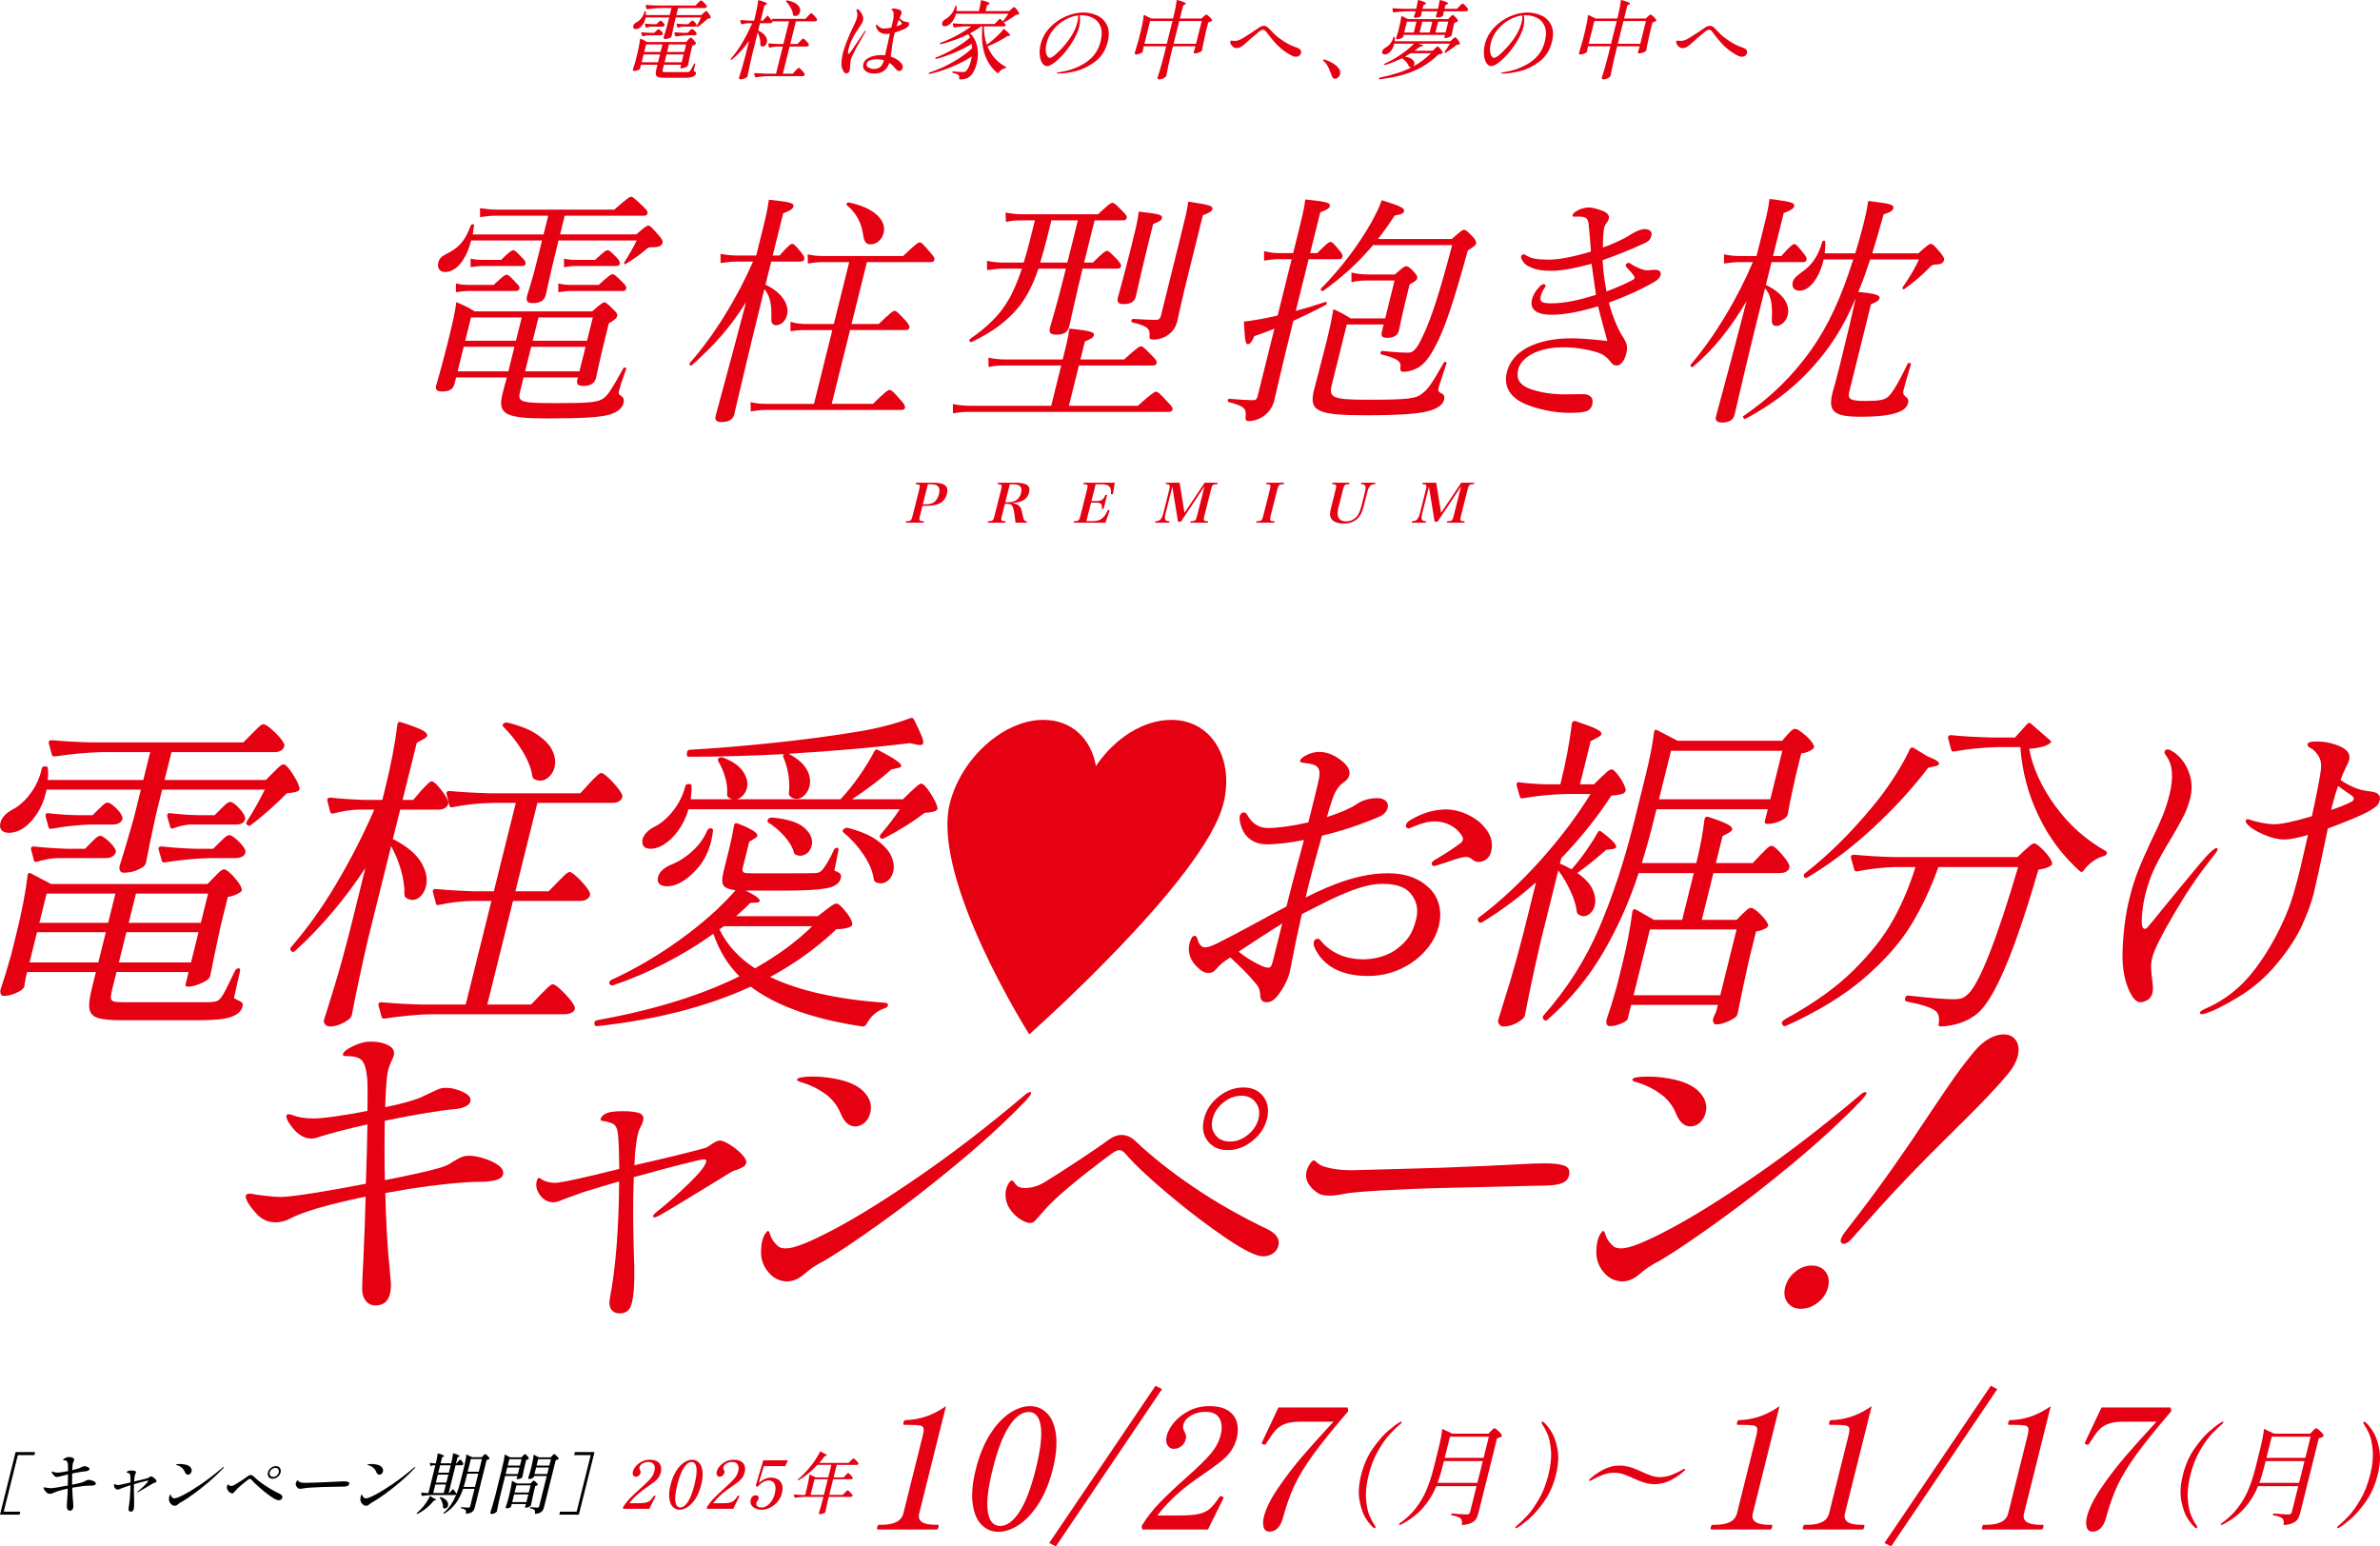 <?xml version="1.0" encoding="UTF-8"?>
<svg id="_レイヤー_1" data-name="レイヤー_1" xmlns="http://www.w3.org/2000/svg" width="526.855" height="342.318" version="1.1" viewBox="0 0 526.855 342.318">
  <!-- Generator: Adobe Illustrator 29.7.1, SVG Export Plug-In . SVG Version: 2.1.1 Build 8)  -->
  <defs>
    <style>
      .st0 {
        fill: #e50013;
      }

      .st1 {
        fill: #e50012;
      }
    </style>
  </defs>
  <g>
    <path class="st1" d="M259.338,159.36c-6.328,0-12.661,4.176-16.735,10.223-1.071-6.047-5.33-10.223-11.658-10.223-8.796,0-18.212,8.541-20.684,18.495-4.17,16.788,17.587,51.129,17.587,51.129,0,0,38.816-34.341,42.987-51.129,2.473-9.954-2.7-18.495-11.496-18.495Z"/>
    <path class="st1" d="M60.525,170.981c.189-.194.47-.465.828-.814.349-.339.63-.581.843-.736.208-.136.412-.213.605-.213.387,0,1.032.668,1.933,2.025.882,1.347,1.405,2.412,1.55,3.197.077.291-.058.542-.397.727-.446.203-1.24.349-2.398.446-1.051,1.085-2.32,2.286-3.802,3.613-1.482,1.317-2.819,2.422-4.02,3.303-.325.339-.61.387-.838.145l-.126-.077c-.257-.184-.257-.455-.024-.804,1.356-2.112,2.674-4.437,3.943-6.985h-22.726l-1.405,5.657c-1.012,4.66-1.734,8.166-2.175,10.52-.063.242-.189.484-.397.736-.494.387-1.129.727-1.913,1.027-.79.291-1.666.446-2.645.446-.349,0-.605-.155-.775-.446-.174-.3-.208-.639-.111-1.027.848-2.645,1.913-6.229,3.182-10.743l1.531-6.171H10.301c-.412,2.054-1.129,3.846-2.136,5.367-1.017,1.521-2.126,2.645-3.347,3.381-.969.533-1.889.814-2.771.814-1.182,0-1.855-.446-2.025-1.327-.048-.203-.019-.513.092-.949.266-1.085,1.138-2.044,2.62-2.867,1.463-.746,2.795-1.928,4.015-3.575,1.211-1.637,2.039-3.439,2.475-5.406l.039-.145c.073-.3.281-.436.62-.436h.155c.387,0,.576.136.552.436.097.978.087,1.841-.048,2.567h21.176l1.535-6.171h-10.365c-3.153.048-6.738.368-10.758.959h-.145c-.252,0-.417-.126-.504-.368l-.688-2.577.01-.291c.058-.242.262-.368.601-.368,2.587.242,5.507.417,8.777.504h33.673l1.967-1.976c.252-.252.562-.552.92-.92.368-.368.668-.659.911-.843.252-.194.475-.3.668-.3.446,0,1.279.601,2.533,1.802,1.245,1.211,1.947,2.151,2.126,2.829-.01.252-.102.494-.262.736-.426.542-1.032.814-1.816.814h-22.94l-1.535,6.171h22.426l1.671-1.686ZM47.51,194.075c.194-.194.441-.436.736-.746.286-.291.542-.504.746-.649.213-.155.417-.232.61-.232.446,0,1.158.552,2.16,1.657,1.007,1.114,1.589,2.005,1.758,2.693.092.242-.015.484-.329.727-.872.552-1.787.891-2.756,1.037l-1.516,6.103c-1.085,4.95-1.865,8.728-2.369,11.324-.058.252-.199.494-.407.736-.552.446-1.269.823-2.17,1.172-.886.339-1.676.523-2.364.523h-.077c-.387,0-.533-.203-.436-.591l.659-2.654h-15.965l-1.007,4.049c-.203.833-.276,1.434-.223,1.802.058.358.31.601.746.697.446.097,1.206.145,2.281.145h18.086c.891,0,1.555-.048,1.991-.145.446-.097.794-.32,1.085-.668.329-.329.785-1.085,1.361-2.238.576-1.153,1.225-2.461,1.937-3.933.131-.339.392-.523.79-.523.291,0,.397.203.3.601l-1.356,6.026c.969.436,1.55.746,1.758.92.199.165.247.475.14.92-.257,1.027-1.085,1.782-2.485,2.277-1.39.494-3.633.736-6.723.736h-17.873c-2.306,0-3.967-.174-4.984-.513-1.007-.349-1.618-.978-1.802-1.908-.184-.94-.024-2.402.475-4.417l.949-3.826H6.009l-.31,1.25-.291,1.763-.077.3c-.097.387-.659.823-1.676,1.288-1.027.465-1.976.697-2.858.697-.3,0-.504-.145-.625-.436-.121-.3-.131-.639-.034-1.037.693-2.015,1.463-4.534,2.315-7.566l1.133-4.563c1.279-5.154,2.122-9.513,2.519-13.097l.034-.136c.048-.203.126-.32.237-.368.107-.058.257-.029.426.058l4.49,2.364h34.632l1.584-1.618ZM8.199,206.359l-1.661,6.694h15.228l1.661-6.694h-15.228ZM12.577,189.958c-1.293.048-2.756.32-4.398.804-.387.145-.601.048-.659-.3l-.649-2.422-.01-.291c.063-.242.271-.368.61-.368,2.146.242,4.601.417,7.377.513h3.972l1.376-1.395c.131-.155.339-.358.63-.63.286-.262.533-.475.746-.62.208-.155.412-.223.605-.223.387,0,1.041.417,1.928,1.25.901.833,1.419,1.55,1.574,2.131-.015.242-.097.465-.247.668-.431.581-1.066.882-1.899.882h-10.956ZM23.941,204.295l1.608-6.481h-15.228l-1.608,6.481h15.228ZM21.897,179.07c.184-.145.47-.417.857-.804.392-.397.741-.591,1.032-.591.446,0,1.085.417,1.937,1.25.833.833,1.308,1.54,1.414,2.131-.01.242-.102.484-.262.736-.412.484-1.037.736-1.87.736h-4.931c-2.964.097-5.866.417-8.69.949h-.223c-.194,0-.339-.116-.426-.358l-.649-2.432c-.019-.097-.019-.223.019-.368.058-.242.262-.349.591-.291,2.093.242,4.214.387,6.365.436h3.449l1.385-1.395ZM27.98,206.359l-1.661,6.694h15.965l1.661-6.694h-15.965ZM44.458,204.295l1.608-6.481h-15.965l-1.608,6.481h15.965ZM48.672,186.422c.194-.194.513-.494.969-.92.441-.417.814-.62,1.104-.62.446,0,1.119.446,2.025,1.327.915.872,1.439,1.618,1.584,2.199-.015.242-.073.484-.179.736-.426.542-1.085.814-1.967.814h-5.59c-2.95.048-6.345.368-10.172.949h-.213c-.203,0-.334-.126-.417-.368l-.707-2.499c-.039-.048-.044-.145-.01-.291.063-.242.291-.368.688-.368,2.146.242,4.601.417,7.367.513h4.049l1.468-1.472ZM42.211,182.528c-1.133.048-2.402.31-3.802.814-.063.048-.16.068-.305.068-.252,0-.387-.126-.426-.368l-.668-2.354v-.291c.087-.349.31-.465.678-.368,2.092.242,4.214.387,6.365.436h3.449l1.472-1.472c.131-.145.349-.349.639-.62.281-.271.533-.475.736-.63.213-.145.407-.213.601-.213.494,0,1.201.504,2.122,1.54.925,1.027,1.317,1.812,1.187,2.354-.228.736-.915,1.104-2.049,1.104h-9.997Z"/>
    <path class="st1" d="M93.234,175.03c.208-.242.499-.552.848-.92.363-.368.659-.649.882-.852.213-.194.417-.291.62-.291.387,0,1.07.61,2.044,1.841.969,1.23,1.511,2.18,1.647,2.867-.015.242-.107.484-.262.727-.426.552-1.056.823-1.889.823h-8.535l-1.647,6.616.097-.077c3.042,1.569,5.115,3.294,6.21,5.183,1.104,1.889,1.453,3.642,1.051,5.251-.218.891-.615,1.608-1.167,2.18-.557.562-1.182.843-1.87.843-.484,0-.998-.194-1.54-.581-.107-.155-.174-.378-.203-.668.058-1.618-.199-3.4-.756-5.367-.572-1.957-1.303-3.73-2.18-5.299l-5.1,20.518c-1.41,6.084-2.62,11.722-3.609,16.914-.058.242-.194.465-.387.668-.523.484-1.201.92-2.054,1.288-.848.368-1.637.542-2.373.542-.446,0-.799-.136-1.075-.446-.266-.291-.358-.63-.257-1.017.925-2.897,1.782-5.696,2.606-8.428.828-2.712,1.816-6.287,2.959-10.695l3.594-14.492c-4.635,7.014-9.833,13.146-15.597,18.387-.136.145-.286.213-.455.184-.16-.019-.281-.087-.349-.184l-.121-.145c-.179-.242-.131-.513.131-.814,3.502-4.02,6.81-8.641,9.925-13.892,3.114-5.241,5.924-10.734,8.433-16.468h-3.381c-1.831.048-3.739.339-5.74.872h-.223c-.194,0-.325-.126-.421-.368l-.63-2.499.005-.291c.063-.242.286-.368.673-.368,2.199.242,4.698.417,7.527.513h3.972l.581-2.354c1.327-5.338,2.243-10.114,2.751-14.337l.039-.155c.092-.387.349-.504.756-.368,2.315.746,3.885,1.327,4.708,1.773.819.436,1.182.852,1.085,1.25-.063.242-.339.484-.843.736l-1.453.804-3.139,12.652h2.354l1.758-2.054ZM123.531,195.18c.194-.203.504-.513.925-.92.421-.417.751-.727,1.003-.93.242-.184.46-.291.654-.291.397,0,1.206.639,2.436,1.908,1.23,1.279,1.928,2.257,2.092,2.945-.01.242-.087.494-.252.746-.431.533-1.061.804-1.894.804h-14.928l-5.701,22.94h9.707l2.102-2.209c.31-.291.635-.61.969-.949.329-.349.649-.649.959-.92.32-.271.572-.407.765-.407.436,0,1.317.678,2.616,2.025,1.317,1.347,2.073,2.393,2.277,3.119l.005.3c-.092.387-.363.688-.809.891-.436.184-.906.291-1.39.291h-29.198c-3.153.039-6.738.358-10.758.959h-.213c-.203,0-.339-.136-.431-.378l-.683-2.567c-.029-.058-.039-.155,0-.3.058-.242.266-.368.605-.368,2.64.242,5.58.426,8.849.513h9.852l5.701-22.94h-4.272c-2.417.048-4.858.339-7.348.882-.417.097-.639,0-.664-.3l-.678-2.567c-.044-.048-.044-.145-.005-.3.058-.242.286-.358.683-.358,2.436.242,5.236.407,8.394.513h4.417l4.863-19.568h-5.076c-3.105.048-6.098.368-8.99.959h-.223c-.194,0-.339-.116-.417-.368l-.61-2.567c-.039-.048-.044-.155-.01-.3.063-.242.271-.368.61-.368,2.625.252,5.58.417,8.84.513h20.15l2.02-2.199c.203-.242.523-.581.945-.998.421-.417.76-.736,1.012-.959.252-.213.47-.329.673-.329.436,0,1.284.678,2.553,2.025,1.25,1.356,1.967,2.364,2.141,3.052-.01.242-.097.494-.257.736-.421.533-1.061.804-1.894.804h-16.691l-4.863,19.568h7.353l2.083-2.131ZM111.485,160.17c.242-.194.513-.271.79-.223,2.872.688,5.125,1.608,6.776,2.761s2.756,2.354,3.299,3.604c.552,1.25.683,2.441.402,3.565-.208.833-.615,1.531-1.216,2.092-.605.572-1.259.852-1.947.852-.387,0-.852-.126-1.371-.368-.179-.097-.295-.291-.373-.591-.242-1.763-.998-3.652-2.228-5.657-1.245-2.015-2.63-3.778-4.17-5.299-.276-.242-.266-.484.039-.736Z"/>
    <path class="st1" d="M165.076,197.156c2.18,1.085,3.216,1.85,3.105,2.286-.063.252-.334.368-.819.368l-1.279.077c-.785.823-1.841,1.802-3.148,2.935h18.086l1.816-1.395c.242-.194.625-.475,1.129-.843.513-.368.915-.562,1.206-.562.397,0,1.041.562,1.942,1.657.911,1.104,1.424,2.005,1.54,2.693.087.242-.024.484-.329.736-.349.194-.78.329-1.327.436-.538.097-1.153.145-1.841.145-4.243,4.069-9.145,7.605-14.676,10.588,6.297,3.042,14.836,4.96,25.628,5.735.373.097.518.3.446.601-.063.242-.286.426-.659.581-1.749.533-3.134,1.734-4.132,3.594-.291.349-.567.494-.843.446-10.879-1.618-19.113-4.563-24.732-8.815-9.62,4.408-20.934,7.324-33.935,8.738h-.223c-.194,0-.339-.116-.426-.368l-.019-.213v-.291c.048-.194.252-.349.625-.446,12.472-2.247,22.954-5.483,31.464-9.707-2.562-2.548-4.48-5.686-5.759-9.416-3.279,2.354-6.839,4.524-10.695,6.51-3.856,1.986-7.701,3.623-11.547,4.892h-.213c-.252,0-.426-.097-.523-.291l-.058-.077c-.039-.048-.029-.145.005-.291.048-.203.189-.368.421-.523,5.144-2.344,10.191-5.299,15.141-8.854,4.95-3.555,9.077-7.217,12.371-10.995-1.472-.203-2.373-.581-2.703-1.143-.325-.562-.31-1.55.044-2.974l1.313-5.299c.441-1.763.77-3.4,1.003-4.921.121-.494.402-.639.848-.446,3.042,1.172,4.48,2.083,4.321,2.722-.048.194-.266.417-.678.659l-1.114.659-1.463,5.89c-.068.484.019.794.291.92.257.126.998.174,2.228.174h7.062c3.768,0,5.933-.01,6.491-.058.339,0,.62-.058.843-.155.213-.107.426-.242.62-.436.339-.339.756-.94,1.25-1.773.499-.823.978-1.734,1.414-2.712.136-.349.368-.523.717-.523.291,0,.387.203.291.591l-.891,4.485c.639.203,1.061.417,1.269.659.213.242.271.562.17.959-.179.736-.644,1.298-1.38,1.695-.736.397-2.015.678-3.851.843-1.836.174-4.509.252-8.036.252h-7.798ZM201.626,175.243c.184-.145.455-.397.814-.736.349-.339.639-.601.886-.765.237-.174.45-.262.644-.262.397,0,1.056.688,1.962,2.054.906,1.376,1.434,2.461,1.574,3.245.087.291-.053.533-.392.736-.446.194-1.264.339-2.465.436-1.1.891-2.48,1.841-4.127,2.867-1.666,1.027-3.245,1.937-4.766,2.722-.339.194-.61.194-.804,0-.257-.145-.266-.417-.019-.814,1.497-1.705,2.916-3.565,4.253-5.58h-46.77c-.562,1.86-1.337,3.468-2.339,4.815-.993,1.356-2.068,2.364-3.221,3.052-.978.581-1.904.882-2.795.882-1.075,0-1.686-.387-1.836-1.182-.077-.291-.063-.61.019-.949.126-.484.412-.988.882-1.472.46-.494,1.027-.901,1.705-1.25,1.443-.688,2.829-1.86,4.151-3.526,1.313-1.666,2.214-3.458,2.688-5.367.097-.397.339-.591.736-.591h.145c.397,0,.572.174.533.513.048.436.019.969-.053,1.579-.082.61-.131,1.046-.136,1.288h9.184c-.315-.097-.596-.242-.838-.446-.184-.087-.271-.32-.281-.659.097-1.172-.048-2.422-.426-3.749-.387-1.327-.891-2.499-1.516-3.536-.17-.291-.14-.533.107-.736.252-.194.538-.242.848-.145,2.199.833,3.71,1.889,4.543,3.168.838,1.269,1.119,2.47.843,3.604-.165.639-.465,1.192-.901,1.657-.436.465-.901.746-1.419.843h23.017c1.39-1.472,2.775-3.187,4.151-5.154,1.366-1.957,2.48-3.768,3.332-5.435.203-.446.504-.542.891-.3,3.516,1.812,5.212,3.003,5.076,3.536-.048.194-.305.339-.775.446l-1.395.291c-2.218,2.005-5.115,4.214-8.704,6.616h11.247l1.749-1.695ZM157.331,183.342h.077c.315.097.46.291.436.581-.17,1.085-.305,1.841-.412,2.286-.572,2.306-1.531,4.243-2.848,5.812-1.322,1.569-2.737,2.742-4.258,3.526-.896.436-1.782.649-2.664.649-.736,0-1.293-.165-1.676-.504-.378-.349-.48-.862-.31-1.55.228-.93.974-1.744,2.218-2.422l.664-.3c1.623-.639,3.187-1.618,4.674-2.974,1.487-1.347,2.582-2.858,3.294-4.524.194-.397.465-.581.804-.581ZM178.58,170.322c.712,1.279.915,2.528.61,3.749-.194.775-.562,1.443-1.114,1.986s-1.148.804-1.778.804c-.494,0-.959-.194-1.405-.581-.16-.155-.242-.397-.252-.746.15-1.221.111-2.557-.111-4.001-.232-1.453-.601-2.742-1.104-3.865-.107-.339-.102-.552.019-.659l.165-.077c-7.401.397-14.434.591-21.099.591-.349,0-.504-.165-.465-.513l.034-.446.034-.145c.077-.291.286-.436.625-.436,5.827-.349,11.901-.843,18.246-1.511,6.345-.659,12.245-1.434,17.713-2.315,4.839-.727,9.092-1.782,12.773-3.168l.315-.068c.194,0,.363.097.509.291.852,1.724,1.424,2.955,1.734,3.72.291.756.417,1.288.339,1.579-.097.397-.523.513-1.269.368l-1.676-.368c-7.483.93-16.43,1.715-26.834,2.354,1.952,1.027,3.284,2.189,3.991,3.458ZM159.259,205.758c1.739,3.497,4.359,6.365,7.871,8.602,5.018-2.838,9.247-5.948,12.681-9.329h-19.559l-.993.727ZM170.031,181.346c.208-.242.489-.368.828-.368,3.449.3,5.875,1.075,7.256,2.325,1.376,1.25,1.899,2.557,1.555,3.933-.16.639-.47,1.162-.935,1.579-.475.417-1.027.63-1.666.63-.242,0-.542-.077-.901-.232-.184-.039-.325-.184-.407-.436-.3-1.182-.998-2.393-2.112-3.642-1.109-1.25-2.301-2.267-3.579-3.042-.228-.252-.247-.494-.039-.746ZM186.766,183.555l.097-.077c.242-.194.499-.262.785-.213,2.722.688,4.882,1.608,6.491,2.751,1.598,1.162,2.664,2.344,3.187,3.565.533,1.23.668,2.364.412,3.391-.199.785-.547,1.405-1.061,1.879-.499.455-1.07.697-1.71.697-.446,0-.838-.097-1.177-.3-.17-.097-.291-.3-.368-.591-.213-1.705-.964-3.526-2.247-5.444-1.288-1.908-2.771-3.546-4.446-4.921-.281-.242-.266-.494.039-.736Z"/>
    <path class="st1" d="M291.232,175.573c.712-2.867,1.003-4.04.799-4.999-.145-.591-.484-1.027-1.366-1.327-.688-.213-1.327-.291-2.044-.368-.572-.077-.901-.213-.848-.436.073-.3.305-.601.993-1.037,1.027-.581,2.005-.949,3.4-.949,1.25,0,2.887.513,4.379,1.618,1.569,1.095,2.436,2.344,2.16,3.458-.184.736-.494,1.095-1.114,1.54-.886.591-1.511,1.327-1.947,2.209-.697,1.327-1.361,3.691-1.913,5.599,3.037-.959,5.28-1.986,6.505-2.8.901-.668,2.49-1.395,4.621-1.395,1.618,0,2.649.882,2.335,2.131-.199.804-.823,1.54-1.884,1.986-4.287,1.841-8.607,3.245-12.666,4.195-1.24,4.417-2.548,9.048-3.623,13.688,6.229-3.158,12.221-5.367,18.256-5.367,3.972,0,6.917,1.172,8.995,3.168,2.214,2.054,3.061,5.144,2.243,8.457-.915,3.671-3.454,6.481-6.098,8.244-2.993,1.986-6.234,2.867-9.615,2.867-5.667,0-10.012-2.054-11.906-6.549-.131-.368-.102-.814-.024-1.104.087-.368.513-.591.736-.591.3,0,.494.077.77.446,2.485,3.013,6.04,4.117,9.353,4.117,2.722,0,5.648-.814,7.663-2.432,2.184-1.686,3.342-3.381,4.088-6.403.533-2.131.223-4.117-1.327-5.88-1.269-1.405-3.332-1.996-6.2-1.996-3.313,0-6.893,1.405-11.218,3.391-2.18,1.104-4.446,2.209-6.553,3.313-.848,3.681-1.613,7.362-2.097,9.939-.155.882-.46,2.422-.552,2.79-.184.736-.552,1.918-1.317,3.245-1.54,2.645-2.572,3.526-3.754,3.526-1.027,0-1.506-.446-1.511-1.908-.092-1.114-.509-1.773-1.269-2.577-1.637-1.996-3.318-3.536-5.343-5.444-1.763,1.172-2.422,1.763-2.955,2.422-.533.659-1.07,1.027-1.874,1.027-.959,0-1.773-.581-2.649-1.463-1.768-1.773-1.879-3.691-1.54-5.076.242-.959.649-1.695,1.085-1.695.3,0,.513.291.61.513.184.736.368,1.182.717,1.55.228.291.61.513.978.513.659,0,1.468-.3,2.553-.804,5.788-2.877,10.351-5.531,15.514-8.254,1.385-5.59,2.649-10.084,3.875-14.715-3.022.591-5.9.959-8.331.959-2.422,0-4.543-1.25-5.435-3.613-.349-.949-.61-1.986-.426-2.722.092-.358.484-.736.853-.736.291,0,.542.145.804.591,1.075,1.918,2.596,2.867,4.582,2.867s5.096-.368,8.927-1.25l1.608-6.481ZM283.846,204.431c-3.313,2.054-6.849,4.417-9.658,6.248,1.531,1.259,3.216,2.209,4.384,2.8.925.446,1.594.736,2.107.736.591,0,.804-.291,1.08-1.405l2.088-8.38ZM328.059,182.489c1.802,1.918,2.611,3.691,2.01,6.113-.349,1.405-1.574,2.209-2.756,2.209-.581,0-.915-.145-1.347-.513-.552-.446-.882-.591-1.54-.591-.513,0-1.545.3-2.257.513-1.598.523-2.751.959-4.011,1.327-.31.077-.552.155-.775.155-.291,0-.513-.3-.446-.601.077-.291.276-.513.794-.804,1.797-1.037,3.817-2.354,5.619-3.671.281-.232.402-.446.475-.746.058-.213,0-.581-.165-.814-1.104-1.763-3.168-3.226-6.103-3.226-1.618,0-3.313.581-4.708,1.172-.329.145-.828.368-1.051.368-.368,0-.664-.291-.557-.736.111-.446.426-.804.852-1.037,2.771-1.686,5.531-2.422,8.031-2.422,3.168,0,6.35,1.695,7.934,3.303Z"/>
    <path class="st1" d="M354.497,172.008c.242-.194.605-.523,1.09-.998.48-.455.877-.688,1.167-.688.387,0,.983.572,1.782,1.724.79,1.153,1.24,2.102,1.347,2.829l-.048.223c-.048.194-.194.368-.421.513-.46.242-1.351.426-2.708.513-3.158,4.853-6.859,9.465-11.073,13.833l-.315,1.25c.809.291,1.657.707,2.562,1.24,1.012-1.114,2.044-2.432,3.105-3.923,1.061-1.502,1.933-2.877,2.649-4.156.208-.446.475-.542.809-.3,2.349,1.773,3.463,2.916,3.328,3.458-.048.194-.329.349-.833.436l-1.366.155c-2.383,2.102-4.534,3.826-6.423,5.154,1.676,1.124,2.809,2.335,3.395,3.633.576,1.298.741,2.48.47,3.565-.17.688-.494,1.25-.969,1.695-.48.436-.988.659-1.521.659-.3,0-.659-.126-1.095-.368-.165-.097-.291-.291-.368-.581-.15-1.376-.61-2.906-1.395-4.601-.78-1.695-1.686-3.226-2.712-4.592l-3.797,15.296c-1.429,6.122-2.625,11.741-3.604,16.837-.073.291-.232.533-.475.727-.504.446-1.133.843-1.908,1.192-.775.339-1.569.504-2.402.504-.349,0-.639-.155-.882-.475s-.31-.649-.228-.988c.915-2.897,1.782-5.696,2.606-8.428.819-2.712,1.807-6.287,2.95-10.695l2.809-11.324c-3.894,3.429-7.856,6.365-11.896,8.825-.339.194-.61.174-.785-.077l-.111-.145c-.228-.3-.155-.591.218-.882,4.631-3.478,9.164-7.692,13.577-12.613,4.403-4.931,8.094-9.823,11.068-14.667h-5.435c-3.323.087-6.51.407-9.59.959h-.213c-.203,0-.339-.126-.417-.378l-.712-2.49-.005-.3c.087-.339.31-.465.688-.368,1.279.194,3.197.349,5.769.436h3.236c1.23-4.95,2.073-9.435,2.538-13.456.121-.484.407-.659.867-.513,2.218.736,3.739,1.308,4.563,1.734.833.407,1.201.794,1.114,1.133-.058.242-.344.494-.843.736l-1.526.804-2.373,9.561h3.09l1.652-1.618ZM389.808,189.145c.174-.145.455-.417.823-.814.368-.387.673-.668.911-.843s.45-.252.654-.252c.387,0,1.104.591,2.126,1.763,1.037,1.172,1.647,2.083,1.826,2.722-.015.242-.073.484-.179.727-.426.552-1.056.823-1.889.823h-14.783l-2.577,10.356h7.721l1.288-1.317c.184-.145.465-.397.852-.765.378-.378.727-.562,1.017-.562.446,0,1.133.465,2.083,1.395.94.94,1.521,1.695,1.71,2.286.082.242-.024.484-.325.736-.639.387-1.414.668-2.335.804l-1.589,6.403c-1.148,5.202-1.981,9.135-2.504,11.838-.073.291-.228.533-.475.736-.494.387-1.167.756-2.039,1.104-.867.339-1.598.504-2.189.504-.494,0-.741-.358-.756-1.095l.252-.736.484-1.037.358-1.463h-19.191l-.785,3.158c-.058.242-.533.562-1.414.959-.886.397-1.734.581-2.567.581-.291,0-.513-.136-.63-.426-.121-.3-.136-.639-.039-1.037.668-1.908,1.405-4.291,2.209-7.14l1.08-4.33c1.196-4.805,1.991-8.922,2.407-12.351l.039-.155c.048-.194.14-.329.286-.407.131-.068.295-.048.465.039l3.996,2.277h6.248l2.577-10.356h-12.206c-2.063,6.316-4.708,12.225-7.929,17.718-3.236,5.493-7.29,10.385-12.191,14.705-.262.291-.542.32-.828.077l-.111-.155c-.242-.194-.252-.455-.019-.804,5.178-5.832,9.28-12.284,12.313-19.346,3.022-7.052,5.638-15.006,7.827-23.821l2.48-10.007c.94-3.778,1.56-6.965,1.865-9.561l.034-.145c.048-.184.131-.32.242-.368.107-.048.242-.019.426.077l4.49,2.344h23.162l1.129-1.308c.136-.155.387-.407.746-.785.368-.368.688-.542.988-.542.436,0,1.201.475,2.291,1.424,1.09.959,1.715,1.763,1.904,2.402.097.184-.005.407-.31.659-.722.533-1.56.852-2.519.959l-1.192,4.776c-.131.727-.339,1.686-.63,2.867-.494,2.16-.877,4.098-1.153,5.812-.048.194-.174.407-.378.649-.397.397-.988.746-1.773,1.037-.775.291-1.569.446-2.354.446h-.145c-.387,0-.533-.203-.436-.591l.659-2.645h-24.645l-.601,2.422c-.843,3.391-1.724,6.549-2.649,9.494h12.061c.867-3.487,1.477-6.723,1.821-9.716.121-.484.412-.659.862-.504,2.088.678,3.512,1.23,4.258,1.647.76.417,1.095.794,1.007,1.143-.058.242-.32.484-.775.736l-1.356.727-1.477,5.967h8.166l1.797-1.918ZM380.808,220.328l3.618-14.57h-19.191l-3.618,14.57h19.191ZM391.886,176.939l2.669-10.734h-24.645l-2.669,10.734h24.645Z"/>
    <path class="st1" d="M419.384,191.944c-2.824.097-5.58.417-8.258.949h-.213c-.203,0-.339-.126-.431-.368l-.741-2.645c-.034-.048-.029-.145.005-.3.063-.242.291-.368.678-.368,2.591.252,5.512.426,8.772.523h27.425l1.545-1.472c.184-.145.518-.436.998-.882.475-.436.862-.668,1.153-.668.397,0,1.104.552,2.131,1.618,1.037,1.085,1.637,1.967,1.807,2.654.073.291-.053.533-.397.736-.639.387-1.521.659-2.63.804-5.27,18.241-9.804,28.878-13.596,31.92-2.146,1.715-4.824,2.654-8.045,2.79-.387,0-.533-.194-.436-.581.232-1.376.005-2.335-.697-2.867-.48-.397-1.327-.775-2.499-1.143-1.192-.368-2.461-.668-3.826-.92-.358-.097-.504-.32-.417-.668l.039-.136c.048-.194.145-.349.291-.446s.31-.116.494-.068c4.815.533,8.128.804,9.949.804.678,0,1.24-.068,1.666-.184.416-.126.814-.349,1.201-.697,1.317-.978,2.979-4.001,4.97-9.048,1.986-5.047,4.127-11.499,6.423-19.336h-17.65c-1.652,4.65-3.676,8.941-6.064,12.865-2.402,3.923-5.846,7.818-10.336,11.693-4.485,3.875-10.269,7.411-17.335,10.598-.383.136-.635.058-.76-.232l-.145-.291c-.039-.048-.039-.116-.015-.223.063-.242.373-.533.954-.872,6.118-3.342,11.102-6.907,14.943-10.714,3.831-3.797,6.747-7.517,8.762-11.169,2.015-3.652,3.652-7.537,4.921-11.654h-4.631ZM423.588,165.546l3.129,1.908c1.782.678,2.625,1.25,2.514,1.686-.053.203-.383.368-1.012.523l-1.385.291c-3.294,4.359-7.29,8.738-11.983,13.126-4.694,4.388-9.6,8.099-14.71,11.14-.363.242-.62.194-.78-.145-.155-.349-.068-.62.281-.804,5.042-3.933,9.939-8.757,14.696-14.492,1.666-1.967,3.25-4.098,4.752-6.403,1.502-2.306,2.727-4.456,3.667-6.471.15-.387.421-.513.833-.358ZM454.956,178.401c3.032,4.175,6.757,7.508,11.194,10.007.203.145.295.3.257.446-.048.194-.136.339-.252.436-.136.107-.266.174-.426.223-.833.203-1.657.591-2.461,1.182-.814.581-1.482,1.25-2.005,1.986-.242.387-.513.465-.79.213-3.783-3.332-6.834-7.391-9.145-12.167-2.32-4.786-3.686-9.891-4.098-15.335h-5.221c-3.26.097-6.408.417-9.431.959h-.223c-.194,0-.339-.126-.421-.368l-.688-2.577.005-.291c.063-.252.257-.378.605-.378,2.582.262,5.507.426,8.762.523h5.444l2.645-2.945c.286-.339.562-.387.848-.145l4.229,3.681c.291.242.339.446.155.581-.92.746-2.499,1.172-4.747,1.327.804,4.272,2.732,8.476,5.764,12.642Z"/>
    <path class="st1" d="M490.877,188.195c-.048.194-.499.833-1.356,1.908-2.688,3.332-5.439,7.382-8.244,12.167-2.804,4.776-4.408,8.002-4.824,9.668-.208.833-.3,1.598-.276,2.286.024.688.102,1.569.228,2.645.213,1.317.242,2.277.097,2.867-.194.785-.581,1.337-1.143,1.647-.576.32-1.08.484-1.526.484-.581,0-1.158-.368-1.7-1.104-1.666-2.587-2.422-6.026-2.267-10.288.155-4.272.659-8.118,1.511-11.547.581-2.354,1.235-4.437,1.957-6.248.712-1.821,1.705-4.049,2.945-6.694.978-1.957,1.782-3.72,2.407-5.26.635-1.54,1.148-3.148,1.565-4.815.949-3.826.712-6.694-.727-8.612-.295-.387-.426-.688-.378-.882.087-.339.329-.513.717-.513.242,0,.61.145,1.075.446,1.531.93,2.698,2.364,3.487,4.301.794,1.937.94,3.933.426,5.996-.363,1.463-.862,2.819-1.492,4.04-.62,1.221-1.56,2.916-2.838,5.076-1.395,2.257-2.538,4.291-3.42,6.103-.901,1.812-1.632,3.875-2.209,6.181-.407,1.657-.664,3.342-.765,5.037-.097,1.695.116,2.538.659,2.538.242,0,.523-.203.852-.63.329-.417.542-.668.668-.775,1.284-1.618,3.487-4.321,6.616-8.118,3.129-3.797,4.95-5.967,5.473-6.52,1.143-1.221,1.879-1.831,2.218-1.831.252,0,.334.145.262.446ZM526.787,177.161c-.136.533-.329.93-.581,1.172-.271.252-.736.591-1.443,1.027-.697.446-1.942,1.046-3.749,1.812-1.816.756-3.715,1.502-5.706,2.238l-.79,3.749c-1.051,4.999-1.831,8.583-2.369,10.734-.475,1.918-1.317,4.214-2.519,6.888-1.211,2.664-3.027,5.464-5.473,8.409-2.398,2.945-5.188,5.396-8.375,7.353-3.182,1.967-5.73,3.245-7.638,3.826-.32.107-.557.155-.702.155-.339,0-.48-.155-.402-.446.048-.194.397-.446,1.061-.736,4.451-1.918,8.181-4.882,11.194-8.941,3.018-4.04,5.473-8.515,7.382-13.417.678-1.763,1.531-4.679,2.538-8.748l1.705-7.43c-2.238.688-3.972,1.037-5.192,1.037-1.424,0-3.003-.387-4.747-1.143-1.753-.765-2.959-1.56-3.642-2.393-.184-.242-.242-.465-.194-.659s.189-.3.431-.3c.155,0,.354.058.635.155.62.242,1.458.465,2.519.659,1.056.194,1.947.3,2.683.3,1.666,0,4.456-.601,8.37-1.773,1.201-5.59,1.86-9.048,1.996-10.365.14-1.182-.048-2.189-.572-3.022-.533-.823-1.104-1.395-1.715-1.695-.533-.242-.746-.533-.664-.872.097-.397.712-.591,1.836-.591,1.967,0,3.759.368,5.391,1.104,1.627.736,2.286,1.744,1.971,3.013-.058.242-.286.765-.683,1.54-.378.746-.79,1.695-1.225,2.867,1.337.93,2.717,1.618,4.127,2.063.678.194,1.288.32,1.821.368.804.097,1.414.223,1.812.368.412.145.688.387.852.736.145.203.165.523.058.959ZM521.028,176.939c.073-.291-.092-.591-.518-.882-.252-.145-1.235-.833-2.935-2.063-.494,1.376-.92,2.819-1.298,4.34l-.242.959c1.705-.542,3.168-1.133,4.408-1.763.329-.155.523-.349.586-.591Z"/>
    <path class="st1" d="M291.499,263.946c-.75-.481-1.375-1.135-1.876-1.962-.505-.827-.625-1.731-.385-2.703.135-.539.37-1.068.721-1.606.346-.539.644-.798.894-.798.096,0,.289.115.567.365.39.385.827.683,1.318.875,1.789.625,3.905.943,6.338.943,2.097-.048,5.309-.135,9.618-.25,4.319-.125,7.993-.24,11.037-.327,6.536-.25,11.97-.491,16.322-.731,2.515-.144,4.477-.221,5.891-.221,1.895,0,3.347.164,4.328.51.981.337,1.337,1.096,1.044,2.26-.289,1.164-1.457,1.856-3.496,2.049-1.01.096-2.356.144-4.059.144l-21.295.51c-3.78.096-7.897.269-12.359.51-4.472.25-7.392.51-8.781.808-1.274.25-2.289.365-3.01.365-1.27,0-2.207-.24-2.818-.741Z"/>
    <g>
      <path class="st1" d="M107.094,256.434c1.284.394,2.371.894,3.237,1.529.861.635,1.202,1.318,1.02,2.049-.144.587-.702,1-1.654,1.241-.962.24-1.977.365-3.054.365-1.212,0-2.169.029-2.861.077-5.434.337-11.6,1.145-18.491,2.405.149,6.483.486,12.263,1.02,17.38,0,.192.053.837.178,1.933.111,1.096.058,2.106-.173,3.03-.418,1.702-1.486,2.549-3.188,2.549-.923,0-1.65-.356-2.179-1.048-.539-.712-.798-1.568-.779-2.597-.01-.971.082-3.087.26-6.348l.327-8.099.183-6.002c-8.262,1.712-13.85,3.338-16.769,4.896-1.058.539-2.102.798-3.121.798-1.558,0-2.857-.51-3.895-1.529-1.029-1.02-1.827-2.01-2.361-2.991-.322-.625-.457-1.068-.394-1.318.082-.337.341-.5.784-.5.289,0,.558.01.818.067.255.048.491.096.731.144,2.539.346,4.347.51,5.425.51,1.164,0,3.52-.279,7.065-.837,3.554-.558,7.469-1.25,11.758-2.087.202-5.3.322-9.686.356-13.138-4.597,1.029-8.233,1.972-10.936,2.847-.491.192-.991.289-1.529.289-1.799,0-3.472-1.212-5.011-3.645-.375-.625-.529-1.096-.452-1.385.058-.24.202-.365.452-.365.24,0,.558.067.967.212,1.149.491,2.669.731,4.564.731,1.077,0,2.722-.154,4.934-.471,2.222-.308,4.559-.712,7.021-1.212.058-3.934.029-6.319-.048-7.146-.212-2.087-.616-3.443-1.217-4.049-.611-.606-1.621-.914-3.025-.914-.442,0-.75-.029-.933-.077s-.24-.192-.183-.442c.111-.433.707-.933,1.799-1.491,1.077-.558,2.135-.943,3.164-1.125.303-.058.75-.077,1.327-.077,1.414,0,2.645.26,3.703.798,1.063.539,1.472,1.289,1.231,2.26-.063.24-.24.702-.548,1.356-.317.654-.539,1.279-.683,1.856-.327,1.318-.548,4.068-.664,8.252,3.443-.731,6.031-1.433,7.752-2.106.269-.106,1.096-.5,2.481-1.183.668-.337,1.231-.587,1.688-.76.457-.173.976-.25,1.563-.25,1.164,0,2.405.298,3.713.914,1.308.606,1.866,1.298,1.669,2.078-.12.491-.505.866-1.164,1.164-.659.289-1.255.462-1.799.51-3.583.298-8.911,1.173-15.995,2.626-.082,4.684-.077,9.06.024,13.148,5.473-1.077,9.416-1.943,11.821-2.635,1.101-.289,1.943-.625,2.558-1.01.611-.394.962-.616,1.068-.654.635-.394,1.169-.673,1.606-.846.428-.173,1.005-.26,1.736-.26.779,0,1.818.192,3.107.587Z"/>
      <path class="st1" d="M161.638,253.443c1.005.635,1.876,1.337,2.607,2.116.741.779,1.048,1.414.923,1.895-.087.346-.279.616-.563.798-.303.202-.741.423-1.342.664-.606.144-1.193.394-1.707.731l-1.9,1.164c-7.521,4.636-12.138,7.406-13.821,8.329-.452.24-.769.365-.962.365-.25,0-.337-.125-.279-.365.048-.192.26-.442.616-.731,2.558-2.039,4.982-4.184,7.291-6.425,2.308-2.241,3.592-3.847,3.833-4.819.082-.337-.091-.51-.534-.51-.433,0-2.26.414-5.454,1.241-3.203.827-6.55,1.722-10.051,2.703-.125,3.02-.164,6.069-.13,9.157.038,3.087.072,4.982.091,5.655.139,3.366.188,6.069.144,8.118-.048,2.039-.221,3.665-.524,4.886-.216.875-.553,1.481-1,1.818-.452.346-1.015.519-1.698.519-.827,0-1.443-.289-1.856-.875-.423-.587-.524-1.385-.317-2.414,1.298-6.81,1.981-15.447,2.053-25.921-2.568.741-5.247,1.539-8.046,2.405l-4.246,1.549c-.553.24-.976.404-1.298.5-.313.106-.64.154-.976.154-1.173,0-2.145-.519-2.914-1.539-.76-1.02-1.029-2.039-.774-3.068.13-.529.303-.798.495-.798.096,0,.279.096.543.298.274.183.601.356,1.01.5.683.192,1.361.298,2.044.298,1.318,0,6.04-1.029,14.196-3.068-.029-3.405-.125-5.896-.265-7.454-.082-1.058-.322-1.808-.726-2.222s-1.226-.712-2.438-.914c-.24,0-.433-.038-.558-.106-.13-.077-.168-.212-.12-.404.082-.337.346-.654.779-.952.442-.289.991-.491,1.645-.577.616-.106,1.404-.154,2.376-.154,1.751,0,3.001.154,3.761.442.75.289,1.029.846.822,1.674-.111.442-.39,1.096-.856,1.972-.096.202-.202.548-.322,1.029-.216.875-.414,2.26-.601,4.165-.072,1.308-.135,2.212-.159,2.693l1.866-.433c1.751-.394,4.41-1.02,7.993-1.895,3.578-.885,5.55-1.395,5.925-1.539.332-.144.832-.452,1.5-.914.673-.462,1.236-.693,1.678-.693.481,0,1.236.317,2.246.952Z"/>
      <path class="st1" d="M168.744,274.689c.154-.625.375-1.164.649-1.577.274-.404.481-.616.625-.616.154,0,.303.269.466.808.154.529.423,1.048.779,1.529.375.491.731.866,1.077,1.125.346.279.914.404,1.693.404,1.751,0,5.28-1.404,10.609-4.232,5.328-2.818,11.705-6.8,19.14-11.936,7.435-5.136,15.062-11.013,22.891-17.63.567-.539,1.024-.798,1.361-.798.202,0,.274.087.226.289-.072.289-.452.798-1.116,1.529-4.453,4.626-9.565,9.32-15.331,14.091-5.761,4.771-11.229,9.022-16.418,12.744-5.184,3.722-9.229,6.463-12.148,8.214-.693.442-1.265.76-1.693.943-.519.298-1.029.616-1.558.952-.519.346-1.121.808-1.799,1.395-1.318,1.164-2.626,1.741-3.943,1.741-1.606,0-2.991-.664-4.136-2.01-1.149-1.327-1.702-2.895-1.64-4.703.005-.779.082-1.539.265-2.26ZM186.067,246.431c-.702-1.702-1.808-3.116-3.338-4.242-1.52-1.106-3.232-1.972-5.126-2.549-.365-.096-.664-.192-.875-.298-.221-.096-.317-.212-.279-.365.111-.433,1.279-.654,3.52-.654,2.049,0,4.112.26,6.194.769,2.097.51,3.732,1.327,4.915,2.443,1.481,1.472,2.01,3.078,1.577,4.819-.221.875-.63,1.597-1.231,2.154-.601.558-1.313.846-2.14.846-1.366,0-2.443-.971-3.217-2.924Z"/>
      <path class="st1" d="M271.272,273.997c-4.059-2.76-8.281-5.963-12.648-9.647-4.367-3.665-7.531-6.656-9.493-8.945-.144-.192-.351-.365-.596-.539s-.491-.26-.741-.26c-.385,0-.904.221-1.553.664-7.695,5.694-12.768,9.974-15.23,12.84-.279.298-.668.75-1.183,1.356-.519.606-.875.971-1.068,1.096-.207.115-.452.183-.741.183-.539,0-1.26-.279-2.169-.837-.909-.567-1.693-1.356-2.361-2.376-.683-1.029-.962-2.222-.875-3.588l.096-.644c.125-.491.317-.943.587-1.356.279-.414.51-.616.702-.616.144,0,.337.164.567.51.231.337.452.577.664.731.361.289.914.433,1.645.433,1.51,0,3.01-.462,4.506-1.385,1.601-.971,3.958-2.481,7.069-4.53,3.111-2.039,5.42-3.616,6.911-4.742,1.01-.731,1.977-1.096,2.9-1.096,1.077,0,2.082.433,3.039,1.308,3.578,3.414,7.877,6.819,12.898,10.224,5.021,3.405,10.527,6.55,16.538,9.416,1.847.981,2.607,2.154,2.265,3.511-.192.779-.611,1.375-1.241,1.789-.64.414-1.375.625-2.203.625-1.462,0-4.227-1.375-8.286-4.126ZM267.353,252.596c-1.034-1.327-1.308-2.972-.822-4.925.481-1.943,1.568-3.588,3.27-4.934,1.688-1.327,3.511-2.001,5.463-2.001,1.943,0,3.414.683,4.415,2.039,1.01,1.366,1.27,3.001.798,4.896-.486,1.952-1.577,3.597-3.265,4.925-1.698,1.347-3.496,2.01-5.391,2.01-1.952,0-3.443-.664-4.468-2.01ZM276.24,251.211c1.217-.991,2.001-2.174,2.342-3.539.346-1.414.144-2.616-.606-3.616s-1.799-1.491-3.164-1.491c-1.414,0-2.741.491-3.992,1.491-1.25,1-2.039,2.203-2.385,3.616-.351,1.404-.159,2.607.601,3.578.755.971,1.837,1.462,3.251,1.462s2.732-.5,3.953-1.5Z"/>
      <path class="st1" d="M353.649,274.689c.154-.625.375-1.164.649-1.577.274-.404.481-.616.625-.616.154,0,.303.269.466.808.154.529.423,1.048.779,1.529.375.491.731.866,1.077,1.125.346.279.914.404,1.693.404,1.751,0,5.28-1.404,10.609-4.232,5.328-2.818,11.705-6.8,19.14-11.936,7.435-5.136,15.062-11.013,22.891-17.63.567-.539,1.024-.798,1.361-.798.202,0,.274.087.226.289-.072.289-.452.798-1.116,1.529-4.453,4.626-9.565,9.32-15.331,14.091-5.761,4.771-11.229,9.022-16.418,12.744-5.184,3.722-9.229,6.463-12.148,8.214-.693.442-1.265.76-1.693.943-.519.298-1.029.616-1.558.952-.519.346-1.121.808-1.799,1.395-1.318,1.164-2.626,1.741-3.943,1.741-1.606,0-2.991-.664-4.136-2.01-1.149-1.327-1.702-2.895-1.64-4.703.005-.779.082-1.539.265-2.26ZM370.972,246.431c-.702-1.702-1.808-3.116-3.338-4.242-1.52-1.106-3.232-1.972-5.126-2.549-.365-.096-.664-.192-.875-.298-.221-.096-.317-.212-.279-.365.111-.433,1.279-.654,3.52-.654,2.049,0,4.112.26,6.194.769,2.097.51,3.732,1.327,4.915,2.443,1.481,1.472,2.01,3.078,1.577,4.819-.221.875-.63,1.597-1.231,2.154-.601.558-1.313.846-2.14.846-1.366,0-2.443-.971-3.217-2.924Z"/>
      <path class="st1" d="M395.686,288.338c-.668-.923-.842-2.039-.515-3.357.341-1.366,1.077-2.501,2.203-3.424,1.13-.923,2.352-1.395,3.669-1.395,1.356,0,2.385.471,3.083,1.395.693.923.88,2.058.539,3.424-.327,1.318-1.077,2.433-2.227,3.357-1.154.923-2.414,1.395-3.77,1.395-1.318,0-2.308-.471-2.982-1.395ZM407.598,275.084c-.135-.164-.159-.414-.072-.76.101-.394.37-.885.803-1.462,4.232-5.444,7.771-10.205,10.628-14.273,2.866-4.068,5.732-8.281,8.628-12.677,2.164-3.251,3.934-5.829,5.28-7.733,1.347-1.895,2.78-3.741,4.299-5.55,1.029-1.222,2.106-2.126,3.232-2.741,1.125-.606,2.179-.904,3.15-.904,1.212,0,2.13.452,2.736,1.347.596.904.726,2.058.375,3.472-.298,1.212-.981,2.481-2.039,3.799-1.25,1.5-2.683,3.107-4.304,4.809-1.616,1.712-2.986,3.126-4.121,4.242-1.125,1.125-1.981,1.972-2.568,2.549-4.309,4.242-8.161,8.118-11.537,11.648-3.39,3.53-7.382,7.925-11.999,13.187-.76.875-1.404,1.308-1.933,1.308-.25,0-.433-.077-.558-.26Z"/>
    </g>
  </g>
  <g>
    <g>
      <path class="st1" d="M203.648,114.182c-.271,1.077-.187,1.184.898,1.22l-.078.305h-3.966l.078-.305c1.037-.036,1.165-.143,1.437-1.22l1.457-5.781c.271-1.077.199-1.184-.77-1.231l.076-.309h3.781c2.56,0,3.49.748,3.058,2.459-.305,1.208-1.025,1.976-2.202,2.356-.599.19-1.543.309-2.6.309h-.615l-.555,2.198ZM204.942,111.643c.776,0,1.41-.17,1.857-.491.494-.364.864-.99,1.057-1.758.368-1.457-.187-2.19-1.646-2.19h-.804l-1.119,4.439h.655Z"/>
      <path class="st1" d="M221.783,114.182c-.271,1.077-.199,1.184.826,1.22l-.078.305h-3.894l.078-.305c1.037-.036,1.165-.143,1.437-1.22l1.457-5.781c.271-1.077.199-1.184-.77-1.231l.076-.309h3.846c1.053,0,1.901.131,2.347.356.701.356.92.923.699,1.798-.362,1.433-1.489,2.178-3.51,2.32l-.022.091c.635.075,1.037.261,1.4.626.33.333.45.701.719,2.027.219,1.077.376,1.299.954,1.35l-.072.277h-2.475c-.173-1.655-.301-2.526-.5-3.192-.219-.729-.545-.982-1.348-.982h-.502l-.667,2.649ZM223.215,111.192c1.495,0,2.477-.709,2.811-2.035.336-1.327-.223-1.952-1.718-1.952h-.768l-1.005,3.988h.679Z"/>
      <path class="st1" d="M237.734,115.401c1.023-.024,1.165-.143,1.439-1.231l1.455-5.769c.275-1.089.183-1.22-.818-1.231l.076-.309h6.892l-.406,2.522-.446.012c.155-1.643-.376-2.19-2.148-2.19h-1.23l-.936,3.714h.904c1.358,0,1.746-.249,2.164-1.358h.402l-.78,3.085h-.402c.141-1.144-.113-1.382-1.471-1.382h-.904l-1.035,4.102h1.382c1.696,0,2.554-.614,3.382-2.459l.406.048-.96,2.752h-7.044l.078-.305Z"/>
      <path class="st1" d="M258.103,113.354c-.223.891-.267,1.315-.177,1.596.125.309.35.416.968.451l-.078.305h-3.126l.078-.305c1.071-.059,1.423-.463,1.82-2.047l1.256-4.977c.161-.638.157-.879-.016-1.03-.117-.131-.285-.166-.772-.178l.076-.309h3.002l1.071,6.672,4.467-6.672h2.877l-.076.309c-1.015.036-1.129.143-1.406,1.239l-1.455,5.773c-.271,1.077-.201,1.196.822,1.22l-.078.305h-3.878l.078-.305c1.023-.024,1.165-.143,1.437-1.22l1.646-6.53-5.214,7.832h-.655l-1.252-7.733-1.415,5.603Z"/>
      <path class="st1" d="M278.147,115.401c1.101-.036,1.23-.143,1.503-1.231l1.455-5.769c.271-1.077.201-1.196-.83-1.231l.076-.309h3.918l-.076.309c-1.055.036-1.181.154-1.453,1.231l-1.455,5.769c-.273,1.089-.189,1.196.88,1.231l-.078.305h-4.018l.078-.305Z"/>
      <path class="st1" d="M298.759,106.86l-.076.309c-.991.036-1.121.154-1.392,1.231l-.942,3.738c-.279,1.109-.321,1.774-.125,2.293.241.638.844.982,1.736.982,1.057,0,1.991-.475,2.58-1.311.313-.451.615-1.196.848-2.118l.693-2.756c.42-1.667.291-2-.778-2.047l.08-.321h3.09l-.08.321c-1.057.048-1.388.428-1.798,2.047l-.697,2.768c-.315,1.251-.635,1.964-1.143,2.542-.826.935-1.863,1.362-3.293,1.362-1.406,0-2.373-.404-2.801-1.148-.309-.57-.319-1.125-.016-2.328l1.015-4.023c.271-1.077.201-1.196-.782-1.231l.076-.309h3.806Z"/>
      <path class="st1" d="M314.907,113.354c-.223.891-.267,1.315-.177,1.596.125.309.35.416.968.451l-.078.305h-3.126l.078-.305c1.071-.059,1.423-.463,1.82-2.047l1.256-4.977c.161-.638.157-.879-.016-1.03-.117-.131-.285-.166-.772-.178l.076-.309h3.002l1.071,6.672,4.467-6.672h2.877l-.076.309c-1.015.036-1.129.143-1.406,1.239l-1.455,5.773c-.271,1.077-.201,1.196.822,1.22l-.078.305h-3.878l.078-.305c1.023-.024,1.165-.143,1.437-1.22l1.646-6.53-5.214,7.832h-.655l-1.252-7.733-1.415,5.603Z"/>
    </g>
    <g>
      <path class="st1" d="M115.143,86.61c-.601,2.417-.011,2.632,7.939,2.632,7.413,0,9.121-.163,10.461-1.021,1.18-.859,2.05-2.417,4.459-6.717.125-.272.726-.11.607.163-.669,1.823-1.42,4.191-1.553,4.728-.187.753-.064.911.354,1.18.645.431.792.915.607,1.668-.295,1.18-1.365,2.042-3.22,2.579-2.014.537-5.571.806-13.684.806-9.24,0-10.998-.915-9.89-5.374.227-.915.467-1.88.974-3.706h-11.229l-.348,1.396c-.306,1.237-1.121,1.721-2.789,1.721-1.127,0-1.505-.431-1.292-1.29.293-1.18,1.029-3.279,2.751-10.212.921-3.706,1.375-5.749,1.734-8.275,1.8.753,2.472,1.074,4.058,2.042h25.998c2.056-1.774,2.377-1.989,2.699-1.989.374,0,.643.216,2.152,1.721.7.643.777.968.698,1.29-.121.484-.469.806-1.849,1.611l-.734,2.954c-1.403,5.647-1.906,8.332-2.107,9.138-.306,1.237-1.303,1.774-2.804,1.774-1.184,0-1.575-.374-1.322-1.396l.121-.484h-12.031l-.76,3.064ZM104.309,53.237c-1.031,3.922-3.081,6.986-5.819,6.986-1.127,0-1.759-.915-1.479-2.039.24-.972.616-1.399,2.265-2.209,2.468-1.286,3.782-2.897,4.945-6.07.132-.321.736-.378.713-.057-.068.703-.189,1.399-.291,2.046h15.684l1.029-4.141h-11.335c-1.29,0-2.163.057-3.735.325l-.043-1.986c1.611.212,2.659.318,4.058.318h25.677c2.95-2.576,3.393-2.848,3.714-2.848.378,0,.685.272,2.689,2.152.86.859,1.048,1.18.968,1.505-.093.374-.344.533-.828.533h-17.511l-1.029,4.141h16.864c1.986-1.721,2.307-1.933,2.685-1.933.374,0,.59.212,2.352,2.201.753.859.874,1.237.794,1.554-.187.753-.79,1.025-2.508,1.025-.537,0-.713.053-1.543.806-1.222,1.017-2.458,1.883-4.16,2.901-.189.11-.405-.106-.297-.321,1.061-1.668,1.999-3.279,2.772-4.89h-17.296l-.599,2.421c-1.108,4.459-1.963,8.54-2.258,9.724-.28,1.131-1.233,1.721-2.791,1.721-1.29,0-1.611-.431-1.303-1.668.161-.647,1.002-2.954,2.097-7.364l1.201-4.834h-15.684ZM100.926,62.749c1.114.269,1.853.321,2.927.321h5.427c2.105-1.989,2.545-2.258,2.867-2.258.378,0,.686.269,2.126,1.831.658.59.794.911.715,1.237-.095.374-.297.533-.834.533h-10.473c-.806,0-1.479.11-2.755.269v-1.933ZM113.88,76.773h-11.229l-1.35,5.431h11.229l1.35-5.431ZM104.266,70.272l-1.282,5.159h11.229l1.282-5.159h-11.229ZM104.167,57.269c1.074.212,1.865.269,2.886.269h3.869c1.918-1.88,2.415-2.152,2.683-2.152.321,0,.686.272,2.122,1.827.512.541.702.859.622,1.184-.081.321-.284.484-.821.484h-8.703c-.696,0-1.356.053-2.642.269l-.017-1.88ZM128.267,82.204l1.35-5.431h-12.031l-1.35,5.431h12.031ZM117.919,75.431h12.031l1.282-5.159h-12.031l-1.282,5.159ZM123.592,62.749c1.171.269,1.91.321,2.984.321h5.961c2.294-2.095,2.738-2.364,3.06-2.364.374,0,.686.269,2.324,1.88.645.647.781.968.702,1.293-.095.374-.293.533-.777.533h-11.388c-.862,0-1.585.11-2.861.269l-.004-1.933ZM124.848,57.269c1.074.212,1.759.269,2.833.269h4.028c2.027-1.88,2.525-2.152,2.793-2.152.321,0,.686.272,2.095,1.721.552.59.675.964.596,1.29-.081.321-.284.484-.768.484h-8.971c-.696,0-1.356.053-2.589.269l-.017-1.88Z"/>
      <path class="st1" d="M169.451,63.018c3.75,1.77,5.323,4.512,4.762,6.77-.32,1.29-1.352,2.205-2.373,2.205-.806,0-1.171-.484-1.087-1.668.059-2.632-.142-4.622-1.541-6.339l-.242.964c-3.75,15.102-5.938,24.777-6.458,26.872-.28,1.127-1.369,1.611-2.765,1.611-1.131,0-1.56-.427-1.333-1.343.467-1.883,2.697-9.781,6.744-25.204-3.82,6.074-7.301,9.724-12.01,13.971-.282.269-.698-.216-.471-.484,5.524-6.233,10.533-14.508,14.015-22.462h-3.548c-1.127,0-2.122.11-3.623.321l-.03-2.039c1.435.265,2.483.371,3.882.371h4.028l1.441-5.802c.815-3.279,1.095-4.622,1.36-6.554,5.079.533,5.601.806,5.429,1.505-.121.484-.535.859-2.254,1.505l-2.322,9.346h1.501c2.092-2.364,2.523-2.576,2.844-2.576s.59.212,1.989,1.936c.579.696.741,1.127.662,1.449-.095.378-.35.537-.887.537h-6.445l-1.267,5.106ZM193.246,89.405c2.778-2.742,3.338-3.067,3.663-3.067.427,0,.696.219,2.498,2.258.847.915,1.01,1.343.93,1.668-.081.321-.28.484-.817.484h-29.867c-1.29,0-2.122.106-3.464.321l-.03-2.042c1.369.321,2.269.378,3.718.378h10.314l4.058-16.339h-6.07c-1.021,0-1.84.053-3.181.269l-.017-2.095c1.358.378,2.19.484,3.427.484h6.176l3.404-13.703h-5.855c-1.127,0-1.906.106-3.304.321l-.028-2.042c1.367.321,2.269.378,3.502.378h17.621c2.884-2.742,3.328-3.011,3.65-3.011.374,0,.686.269,2.392,2.258.794.911.983,1.233.889,1.611-.079.321-.282.484-.819.484h-14.126l-3.404,13.703h6.017c2.75-2.632,3.19-2.905,3.512-2.905.378,0,.686.272,2.381,2.095.794.915.97,1.293.889,1.615-.093.374-.293.537-.887.537h-12.246l-4.058,16.339h9.134ZM191.041,51.785c-.42-2.632-1.564-4.728-3.623-6.396-.176-.159.161-.647.416-.59,5.775,1.184,8.453,4.032,7.772,6.774-.374,1.505-1.596,2.523-2.886,2.523-1.017,0-1.464-.59-1.679-2.311Z"/>
      <path class="st1" d="M251.879,89.833c3.245-2.901,3.729-3.116,4.051-3.116s.7.216,2.634,2.364c.9.915,1.087,1.237,1.008,1.562-.079.318-.291.533-.828.533h-44.05c-1.29,0-2.216.057-3.735.325l-.028-2.046c1.543.272,2.595.378,4.043.378h17.727l2.216-8.918h-12.515c-1.237,0-2.109.049-3.57.318l-.034-2.039c1.439.269,2.485.378,3.827.378h12.625l.255-1.025c.56-2.254.947-3.812,1.225-5.802,5.091.484,5.575.911,5.441,1.452-.106.427-.522.802-2.01,1.396l-.989,3.979h9.667c2.912-2.636,3.411-2.905,3.733-2.905.374,0,.685.269,2.568,2.201.817.809.993,1.184.911,1.505-.079.325-.291.541-.828.541h-16.384l-2.216,8.918h15.257ZM239.651,59.47c-1.454,5.858-2.56,11.176-2.988,12.901-.293,1.18-1.233,1.717-2.791,1.717-1.343,0-1.719-.431-1.452-1.505.24-.964,1.416-4.622,3.086-11.339l.439-1.774h-6.07c-1.201,3.548-2.449,5.964-4.138,8.222-2.64,3.279-5.887,5.753-10.637,8.007-.361.159-.713-.374-.378-.643,3.773-2.636,6.441-5.163,8.383-8.438,1.18-1.936,2.127-4.244,3.116-7.148h-3.975c-1.237,0-2.175.106-3.733.325l-.03-2.042c1.585.318,2.702.374,4.098.374h4.028c.509-1.611,1.004-3.385,1.498-5.374l.987-3.975h-2.901c-1.127,0-2.003.053-3.517.321l-.083-2.042c1.545.269,2.483.378,3.826.378h16.653c2.387-2.258,2.833-2.53,3.207-2.53.378,0,.685.272,2.352,1.989.686.7.874,1.021.794,1.343-.079.325-.293.541-.83.541h-6.286l-2.322,9.349h1.933c2.349-2.311,2.789-2.579,3.168-2.579.321,0,.63.269,2.258,1.933.658.809.898,1.131.819,1.452-.093.374-.346.537-.883.537h-7.629ZM232.747,48.778l-.894,3.597c-.547,2.205-1.07,4.085-1.59,5.753h6.017l2.322-9.349h-5.855ZM254.269,53.612c-1.762,7.095-2.564,10.964-2.833,12.038-.28,1.127-1.165,1.668-2.613,1.668-1.237,0-1.628-.378-1.348-1.505.227-.911,1.218-4.247,2.954-11.233,1.04-4.191,1.401-5.643,1.655-7.738,4.752.537,5.293.753,5.117,1.452-.106.431-.454.753-1.931,1.29l-1,4.028ZM263.259,59.795c-2.029,8.166-2.254,9.724-2.653,11.335-.361,1.452-1.125,2.364-1.972,2.958-.87.7-2.146,1.074-3.273,1.074-.859,0-.942-.106-.874-1.021.093-1.449-.635-1.989-3.875-2.791-.306-.057-.134-.753.187-.753,2.434.159,3.922.212,5.0.212.749,0,1.017-.212,1.191-.915l4.378-17.625c1.095-4.406,1.362-5.48,1.681-7.632,4.769.703,5.509.972,5.335,1.668-.106.431-.509.753-2.107,1.343l-3.018,12.148Z"/>
      <path class="st1" d="M286.847,68.819c2.243-.59,4.459-1.29,6.617-1.986.295-.106.312.484.057.643-2.536,1.343-4.858,2.474-7.22,3.548-3.005,12.091-3.748,15.745-4.191,17.523-.399,1.611-1.189,2.629-2.129,3.381s-2.309,1.29-3.595,1.29c-.594,0-.717-.374-.651-1.07.199-1.668-.297-2.258-3.829-3.173-.255-.053-.095-.7.174-.7,2.468.216,4.162.321,5.289.321.643,0,.859-.212,1.048-.964l3.697-14.886c-1.382.59-2.861,1.127-4.442,1.664-.535,1.29-.978,1.774-1.409,1.774-.484,0-.671-.325-.906-4.996,1.206-.11,2.334-.321,3.958-.59,1.129-.216,2.326-.484,3.519-.753l3.098-12.47h-2.954c-.968,0-1.8.106-3.145.321l-.015-2.095c1.371.325,2.203.431,3.493.431h2.954l.414-1.668c1.749-7.039,2.029-8.166,2.267-10.212,4.714.484,5.616.753,5.442,1.456-.121.484-.522.802-2.122,1.392l-2.243,9.032h1.558c2.16-2.205,2.657-2.47,2.978-2.47s.634.265,1.989,1.933c.592.643.702,1.07.622,1.396-.081.321-.284.484-.821.484h-6.66l-2.844,11.445ZM298.134,71.83l-3.324,13.381c-.707,2.848.259,3.279,7.888,3.279,9.13,0,10.743-.216,12.229-1.449,1.129-.862,1.919-1.883,4.692-6.774.174-.269.685-.163.616.106-.518,1.668-1.628,4.837-1.8,5.537-.161.647.055.859.577,1.131.686.265.834.753.66,1.449-.293,1.18-1.581,2.042-3.756,2.579-2.23.537-6.015.859-13.697.859-10.582,0-12.504-.911-11.356-5.533.293-1.184,1.415-5.268,2.629-10.159.934-3.759,1.242-5.212,1.668-7.791,1.6.696,2.258,1.074,3.846,2.042h7.629l2.082-8.385h-6.017c-1.343,0-2.218.057-3.532.378l-.002-2.152c1.477.325,2.415.431,3.867.431h5.749c1.863-1.664,2.171-1.827,2.492-1.827.378,0,.713.163,1.814,1.346.634.696.703,1.07.622,1.392-.079.325-.297.541-1.662,1.293l-.601,2.417c-1.214,4.89-1.613,7.148-1.774,7.791-.267,1.074-1.101,1.615-2.606,1.615-1.127,0-1.394-.431-1.167-1.343l.401-1.615h-8.166ZM321.366,52.916c2.065-1.827,2.387-2.042,2.708-2.042.378,0,.7.216,2.056,1.664.632.7.702,1.074.622,1.399-.081.321-.363.59-1.823,1.505-3.222,11.66-5.077,17.193-7.116,21.063-1.152,2.258-2.207,3.706-3.508,4.622-.983.703-2.39,1.184-3.68,1.184-.537,0-.724-.325-.618-.968.159-1.29-.433-1.933-4.274-2.901-.312-.053-.07-.806.24-.753,3.141.321,4.523.378,5.813.378,1.237,0,2.04-1.078,3.618-4.622,1.462-3.283,3.147-8.116,6.055-19.187h-17.511c-3.202,3.812-6.677,6.986-10.996,10.102-.321.216-.806-.212-.522-.48,4.368-4.41,8.296-9.622,11.068-14.512.98-1.774,1.836-3.495,2.383-5.053,4.087,1.293,5.093,1.778,4.934,2.421-.121.484-.562.749-2.069.968-1.22,1.88-2.453,3.601-3.71,5.212h16.331Z"/>
      <path class="st1" d="M355.632,64.523c2.131-.806,4.482-1.831,5.849-2.583.255-.155.335-.269.374-.427.026-.106-.038-.269-.161-.431-.431-.643-.9-1.127-1.571-1.88-.216-.216-.286-.378-.233-.59.04-.163.376-.427.592-.427s.352.106.673.318c.645.431,1.371.753,2.056,1.025.444.159.885.321,1.585.321.713-.053,1.224-.163,1.8-.11.845.057,1.155.541,1.01,1.131-.148.59-.522,1.021-1.343,1.505-2.829,1.66-6.401,3.275-10.119,4.622.811,3.011,1.957,5.749,3.035,7.47,1.008,1.554,1.197,2.307.809,3.869-.482,1.933-1.5,2.579-2.037,2.579s-.889-.11-1.293-.647c-.925-1.237-1.798-1.827-2.89-2.201-2.335-.753-5.077-1.184-7.763-1.184-2.848,0-5.195.59-6.804,1.452-1.477.753-2.753,1.989-3.086,3.332-.507,2.039-.036,3.601,3.149,4.622,2.046.643,4.421,1.017,7.107,1.017.806,0,3.024-.053,3.882-.053.806,0,1.276.053,1.851.541.488.427.526,1.127.365,1.77-.172.7-.654,1.346-1.566,1.558-.97.216-2.269.272-3.506.272-3.548,0-6.984-.862-9.486-1.831-3.561-1.452-5.147-3.922-4.334-7.201.575-2.311,2.169-4.191,4.641-5.48,2.456-1.237,5.543-1.989,9.786-1.989,1.77,0,5.036.269,7.804.59-.554-2.095-1.282-4.569-2.067-7.685-3.612,1.131-7.343,1.883-10.297,1.883-3.064,0-4.905-1.021-4.304-3.438.253-1.021.855-1.936,1.728-2.848.429-.431.711-.484.874-.484.216,0,.444.159.391.374-.042.159-.151.374-.31.594-.35.533-.577,1.021-.736,1.66-.282,1.131.026,1.615,2.284,1.615,3.328,0,6.605-.862,9.922-1.88-.34-2.311-.626-4.406-.976-6.88-2.82.753-6.084,1.558-9.037,1.558-1.505,0-3.024-.159-4.136-.647-1.267-.533-1.683-.806-2.315-1.933-.11-.216-.148-.484-.11-.647.068-.269.376-.427.592-.427.159,0,.348.106.577.265,1.116.703,2.458.915,5.091.915,2.311,0,5.719-.753,9.196-1.774-.066-1.664-.329-4.085-.478-5.858-.121-1.233-.365-1.77-1.681-1.876-.577-.057-1.237,0-1.611,0-.216,0-.348-.11-.308-.269.068-.269.306-.594.562-.753,1.099-.753,2.186-1.021,3.045-1.021.809,0,2.112.374,3.186.806.98.374,1.399,1.074,1.278,1.558-.146.59-.469,1.021-.632,1.233-.304.378-.397.753-.505,1.399-.176,1.343-.21,2.791-.208,3.869,2.052-.7,3.22-1.29,4.627-1.986.978-.484,1.517-.915,2.322-1.346.685-.374,1.636-.749,2.283-.749,1.276.049,1.719.639,1.519,1.449-.185.753-.535,1.29-1.728,1.774-2.606,1.18-5.787,2.523-9.075,3.654.083,2.258.425,4.569.859,6.933Z"/>
      <path class="st1" d="M390.905,63.071c3.884,1.88,5.407,4.406,4.832,6.717-.32,1.29-1.445,2.364-2.466,2.364-.859,0-1.171-.484-1.025-1.933.104-2.795-.208-4.996-1.528-6.396-4.472,17.787-6.233,25.957-6.753,28.052-.28,1.131-1.273,1.664-2.725,1.664-1.18,0-1.596-.484-1.382-1.343.454-1.827,2.591-9.349,6.77-25.525-3.523,5.964-7.343,10.749-11.891,14.561-.27.219-.686-.269-.458-.533,5.374-6.29,10.357-14.675,13.746-22.678h-2.848c-1.074,0-2.016.106-3.519.321l-.028-2.042c1.477.321,2.485.378,3.775.378h3.438l1.67-6.717c.828-3.336.957-4.088,1.199-5.915,5.009.59,5.628.915,5.456,1.611-.121.484-.592.862-2.311,1.505l-2.364,9.516h1.827c2.093-2.364,2.593-2.636,2.914-2.636s.628.272,2.014,2.042c.581.7.755,1.074.675,1.396-.095.378-.293.541-.83.541h-6.933l-1.254,5.049ZM403.693,57.431c-.836,3.812-3.007,6.929-5.318,6.929-1.184,0-1.802-.753-1.509-1.936.187-.753.605-1.127,1.933-2.144,2.387-1.615,3.778-3.763,4.584-6.774.066-.269.669-.321.656-.053.055.862-.009,1.77-.117,2.632h6.77c.573-1.883,1.186-3.922,1.974-7.095.441-1.77.641-2.791.91-4.512,4.955.59,5.747.862,5.56,1.615-.119.48-.601.908-2.16,1.343-.707,2.632-1.978,6.88-2.525,8.65h10.204c2.082-1.883,2.456-2.095,2.778-2.095.431,0,.726.325,2.178,2.042.703.859.821,1.237.739,1.558-.146.594-.72.968-1.851.968-.696,0-.885.106-1.702,1.017-1.638,1.615-3.005,2.799-5.231,4.41-.257.163-.564-.106-.391-.378,1.674-2.417,2.695-4.138,3.629-6.176h-10.798c-.811,2.417-1.615,4.781-2.647,7.201,3.994.374,4.877.696,4.69,1.449-.093.374-.495.696-1.878,1.29l-4.792,19.293c-.401,1.611.074,2.095,3.455,2.095,3.116,0,4.242-.212,5.049-.859.804-.647,1.984-2.364,4.406-7.364.136-.325.804-.212.726.106-.601,1.989-1.312,4.41-1.658,5.806-.134.537-.066.915.475,1.346.55.374.711.802.565,1.392-.24.972-1.004,1.668-2.415,2.152-1.651.59-4.096.915-8.23.915-5.964,0-7.091-1.293-6.089-5.321.185-.753.586-1.936,1.732-6.558,1.549-6.233,2.538-10.424,3.402-14.349-2.298,5.374-4.792,9.569-7.782,13.169-4.421,5.48-9.747,9.833-16.566,13.487-.374.216-.817-.378-.495-.59,6.21-4.247,10.998-9.028,15.045-14.728,3.737-5.318,6.657-11.66,9.247-19.932h-6.554Z"/>
    </g>
    <g>
      <path class="st1" d="M152.31,8.823c.05-.046.121-.121.217-.217.088-.096.163-.163.221-.209.054-.042.108-.067.159-.067.113,0,.325.167.63.492.305.33.476.588.517.78.021.05.004.108-.063.167-.192.154-.43.254-.722.309l-.38,1.535c-.275,1.256-.471,2.203-.597,2.849-.013.063-.046.125-.1.192-.146.113-.359.217-.642.317-.284.104-.538.154-.747.154h-.083c-.1,0-.133-.05-.108-.154l.159-.642h-3.796l-.234.947c-.058.229-.083.388-.075.48.013.088.067.146.167.167.1.025.292.038.572.038h4.501c.225,0,.392-.013.509-.038.117-.021.221-.079.317-.167.125-.142.425-.672.909-1.598.033-.088.096-.133.188-.133.075,0,.1.05.075.15l-.346,1.539c.263.129.417.217.476.275.054.058.067.15.038.275-.079.317-.309.555-.688.713-.384.159-1.005.238-1.869.238h-4.459c-.647,0-1.11-.054-1.385-.154-.279-.1-.442-.292-.496-.567-.05-.279,0-.713.142-1.289l.217-.876h-3.625l-.221.893c-.021.088-.184.192-.48.313-.296.117-.58.179-.864.179-.1,0-.167-.038-.204-.113-.038-.079-.046-.163-.021-.267.184-.53.384-1.197.609-1.994l.296-1.193c.338-1.368.563-2.52.672-3.458l.008-.038c.013-.05.033-.079.063-.096.029-.013.063-.004.104.021l1.402.722h8.602l.438-.476ZM154.488.664c.071-.067.154-.15.263-.259.113-.108.2-.188.259-.238.067-.05.121-.075.171-.075.117,0,.35.171.697.513.355.342.551.601.597.776.021.063.004.125-.046.192-.108.138-.275.204-.509.204h-5.807l-.392,1.56h5.506l.492-.438c.063-.05.163-.138.3-.267.142-.125.25-.188.325-.188.1,0,.284.179.551.542.263.359.413.642.451.847.008.021.004.05-.008.083-.017.033-.042.058-.071.083-.092.067-.296.108-.601.133-.3.292-.659.609-1.072.947-.417.346-.788.638-1.126.876-.063.05-.138.058-.217.021h-.017c-.067-.042-.075-.108-.025-.213.363-.592.692-1.226.984-1.898h-5.602l-.363,1.464c-.263,1.201-.446,2.107-.559,2.716-.017.058-.05.125-.104.188-.142.117-.338.209-.576.284-.238.079-.513.117-.813.117-.117,0-.192-.038-.238-.117-.046-.075-.054-.163-.029-.267.234-.697.509-1.623.826-2.787l.396-1.598h-5.223l-.058.325c-.121.48-.309.897-.559,1.251-.254.355-.53.622-.822.797-.242.142-.48.209-.722.209-.213,0-.375-.063-.48-.188-.113-.125-.133-.313-.075-.551.042-.167.133-.321.279-.467.142-.146.313-.263.513-.35.363-.192.701-.496,1.022-.914s.534-.864.638-1.347l.013-.033c.021-.092.075-.138.167-.138.1,0,.146.038.142.117.008.113.013.25.013.409-.004.159-.008.275-.017.35h5.298l.392-1.56h-2.603c-.813.013-1.744.1-2.774.25h-.058c-.05,0-.088-.033-.113-.096l-.175-.663c-.008-.013-.008-.042,0-.075.017-.067.067-.1.159-.1.676.067,1.435.113,2.282.133h8.581l.538-.563ZM143.408,7.818c-.334.013-.697.083-1.097.209-.096.038-.15.013-.167-.075l-.188-.626v-.075c.021-.092.079-.121.179-.1.576.067,1.16.104,1.752.117h.951l.4-.4c.05-.046.133-.129.25-.238.113-.104.209-.159.284-.159.117,0,.296.117.551.363.246.238.392.434.434.584-.004.067-.029.125-.067.171-.113.154-.271.229-.471.229h-2.812ZM142.473,12.052l-.43,1.727h3.625l.43-1.727h-3.625ZM146.232,11.502l.417-1.669h-3.625l-.413,1.669h3.621ZM144.113,5.899c-.296.013-.622.083-.98.209-.017.017-.046.021-.079.021-.067,0-.1-.033-.113-.096l-.163-.626-.004-.075c.021-.092.079-.121.171-.096.509.063,1.018.104,1.535.113h.834l.375-.38c.05-.046.133-.129.254-.238.113-.104.209-.159.284-.159.113,0,.288.117.513.363.234.238.367.434.409.584-.004.067-.025.121-.058.171-.113.142-.271.209-.471.209h-2.507ZM147.542,12.052l-.43,1.727h3.796l.43-1.727h-3.796ZM151.471,11.502l.417-1.669h-3.796l-.417,1.669h3.796ZM152.631,6.85c.05-.05.133-.133.263-.259.125-.121.221-.179.296-.179.117,0,.309.133.572.392s.421.463.471.613c0,.067-.017.125-.046.192-.108.138-.271.209-.488.209h-1.443c-.763.013-1.639.096-2.624.246h-.058c-.05,0-.088-.029-.108-.096l-.179-.663.004-.075c.021-.079.075-.1.171-.079.592.054,1.189.092,1.794.117h.968l.409-.417ZM151.117,5.899c-.292.013-.622.083-.98.209-.017.017-.042.021-.083.021-.058,0-.1-.033-.108-.096l-.167-.626v-.075c.021-.092.079-.121.175-.096.505.063,1.018.104,1.531.113h.855l.405-.4.188-.188c.071-.075.138-.129.192-.171.054-.038.108-.058.159-.058.1,0,.271.129.513.384.238.254.38.455.417.605.004.025.004.058-.004.1-.021.083-.083.154-.175.204-.092.054-.213.075-.35.075h-2.566Z"/>
      <path class="st1" d="M177.097,9.149c.063-.067.154-.154.263-.267.113-.113.2-.2.267-.254.063-.058.121-.088.171-.088.104,0,.325.179.676.538.342.363.546.638.597.826,0,.067-.017.129-.046.192-.108.142-.275.209-.505.209h-3.721l-1.493,6.003h2.186l.597-.651c.05-.046.133-.138.259-.263.117-.129.213-.221.288-.288.075-.058.129-.092.184-.092.1,0,.334.192.701.58.367.384.576.672.634.864l-.004.075c-.025.1-.092.179-.2.238-.113.058-.238.088-.371.088h-7.5c-.813.013-1.74.092-2.778.246h-.054c-.05,0-.088-.033-.108-.096l-.179-.667c-.008-.013-.008-.033,0-.075.017-.063.067-.092.154-.092.684.058,1.443.104,2.282.133h2.394l1.493-6.003h-1.085c-.584.013-1.193.092-1.823.229h-.054c-.054,0-.088-.033-.108-.096l-.159-.667c-.013-.013-.008-.033,0-.071.017-.067.067-.096.159-.096.626.063,1.331.108,2.111.133h1.101l1.243-5.014h-3.704l.017.021c.054.075.05.146-.013.204-.108.129-.267.192-.467.192h-2.261l-.4,1.614c.797.38,1.339.809,1.635,1.293.296.48.392.943.284,1.385-.063.254-.184.459-.355.626-.175.167-.355.246-.546.246-.163,0-.33-.067-.501-.209-.029-.038-.042-.1-.046-.192.042-.417.008-.868-.108-1.356-.113-.484-.267-.951-.459-1.397l-1.327,5.335c-.367,1.573-.672,3.024-.934,4.372-.013.058-.05.117-.1.167-.146.138-.355.263-.617.371-.271.108-.517.163-.747.163-.15,0-.267-.038-.338-.117-.079-.075-.108-.163-.083-.267.242-.743.463-1.468.676-2.173.213-.701.467-1.623.759-2.762l.793-3.187c-1.126,1.594-2.394,2.974-3.796,4.138-.083.088-.159.096-.213.017l-.017-.017c-.058-.075-.054-.146.013-.209.905-1.039,1.752-2.236,2.545-3.588.793-1.356,1.51-2.774,2.157-4.255h-.855c-.467.013-.951.088-1.443.229h-.05c-.058,0-.092-.029-.113-.096l-.175-.663-.004-.079c.017-.058.075-.092.179-.092.538.063,1.164.104,1.865.133h1.022l.171-.684c.342-1.381.584-2.616.709-3.704l.008-.038c.025-.1.092-.133.196-.092.684.204,1.156.359,1.414.484.25.121.367.225.346.309-.017.067-.083.129-.196.192l-.38.209-.826,3.325h.476l.959-1.026c.083-.088.154-.096.213-.017.217.238.496.592.838,1.06l-.017-.246.008-.038c.021-.088.079-.133.167-.133h7.271l.572-.626c.067-.063.154-.154.271-.275.113-.121.204-.209.271-.263.075-.058.138-.088.188-.088.1,0,.321.188.676.559.35.371.551.655.605.847.004.025.004.058-.004.092-.021.092-.083.163-.196.221-.108.054-.229.083-.355.083h-4.138l-1.243,5.014h1.594l.563-.588ZM174.04.147c.058-.046.129-.067.2-.054.776.138,1.389.35,1.844.634s.759.597.909.93c.15.338.188.663.108.976-.067.267-.192.488-.384.655-.188.171-.392.259-.622.259-.138,0-.288-.038-.446-.117-.042-.021-.075-.075-.096-.146-.042-.496-.209-1.01-.496-1.539-.296-.53-.638-1.001-1.03-1.406-.092-.054-.088-.113.013-.192Z"/>
      <path class="st1" d="M191.652,6.888c-.004.025-.046.104-.117.246-.709,1.176-1.393,2.374-2.04,3.588s-1.035,2.069-1.16,2.566c-.071.279-.113.705-.133,1.289-.021.509-.046.822-.079.947-.05.192-.138.359-.267.496-.129.142-.284.209-.459.209-.242,0-.425-.083-.555-.254-.129-.175-.25-.405-.367-.697-.309-.797-.279-1.936.088-3.416.175-.709.442-1.531.805-2.465.359-.939.755-1.873,1.189-2.812l.35-.722c.209-.43.371-.788.496-1.068.121-.288.217-.567.288-.847.079-.33.113-.601.1-.805-.008-.213-.067-.467-.167-.772-.029-.1-.038-.167-.033-.188.013-.042.038-.079.079-.117s.088-.054.138-.054c.079,0,.179.054.317.171.788.843,1.093,1.644.905,2.39-.058.238-.171.501-.334.776-.167.279-.392.617-.676,1.005-.058.092-.138.204-.238.334-.096.133-.196.292-.3.463-.784,1.214-1.331,2.449-1.639,3.688-.063.254-.104.496-.121.73-.025.234.017.35.121.35.1,0,.279-.175.534-.526.254-.346.63-.897,1.126-1.656.851-1.281,1.473-2.194,1.881-2.753.079-.129.159-.192.234-.192.038,0,.05.033.033.096ZM199.82,15.052c-.042.179-.138.334-.279.471-.146.142-.305.213-.48.213-.192,0-.359-.071-.517-.213-.154-.138-.305-.292-.442-.463-.142-.171-.242-.292-.3-.371-.209-.225-.405-.405-.588-.53-.071-.063-.184-.146-.338-.246-.517,1.585-1.627,2.374-3.321,2.374-.834,0-1.493-.192-1.969-.572s-.63-.893-.471-1.539c.121-.488.413-.884.876-1.185.455-.296.964-.505,1.51-.626.551-.121,1.047-.179,1.489-.179.317,0,.626.021.934.054l1.076-4.801c-.104.025-.284.05-.546.075-.242,0-.417-.004-.53-.017-.555-.054-.989-.209-1.297-.467s-.546-.655-.722-1.185c-.025-.1-.029-.184-.013-.246.021-.092.063-.133.125-.133.042,0,.092.025.163.083.067.058.108.096.125.125.142.163.334.313.584.446.254.133.555.196.909.196s.859-.067,1.518-.209c.104-.48.25-1.105.442-1.877.067-.317.079-.667.038-1.047-.004-.1-.004-.163.004-.188.021-.242-.008-.409-.092-.513-.083-.1-.196-.209-.342-.321-.021-.025-.025-.046-.025-.058.008-.038.042-.075.096-.113.05-.042.108-.067.163-.075.079-.025.167-.038.25-.038.242,0,.567.058.98.188.267.038.471.15.609.342s.179.392.125.605c-.025.104-.104.279-.229.534-.038.1-.113.267-.217.492.371.38.738.622,1.093.722.104.029.259.05.459.075.225.054.375.1.459.133.075.038.121.125.125.267.008.063,0,.146-.025.246-.083.342-.442.659-1.068.951-.063.021-.296.125-.713.292-.413.171-.872.325-1.381.467l-.067.263c-.284,1.143-.509,2.49-.676,4.046l-.142,1.022c.984.321,1.74.784,2.269,1.406.334.38.459.755.367,1.122ZM194.806,14.86c.375-.263.663-.768.864-1.518-.505-.15-1.026-.225-1.56-.225-.517,0-1.001.067-1.443.204-.446.142-.713.396-.805.763-.1.392.042.688.413.88.38.2.78.296,1.214.296.501,0,.943-.133,1.318-.4ZM198.468,5.824c.734-.213,1.126-.409,1.168-.588.025-.088-.071-.242-.284-.455-.209-.217-.334-.35-.375-.396-.142.3-.309.784-.509,1.439Z"/>
      <path class="st1" d="M223.881,2.028c.058-.05.163-.138.3-.263.142-.129.25-.192.325-.192.1,0,.3.188.592.559s.459.659.496.864c.021.075-.017.142-.104.188-.117.054-.325.092-.634.113-.35.279-.776.58-1.268.897-.496.317-.959.584-1.393.797.1.1.188.196.25.284.067.088.125.159.175.209.05.063.046.129-.008.192-.104.113-.267.171-.48.171h-4.33c.004,1.518.221,2.866.647,4.042.451-.33.672-.488.655-.476.567-.455,1.126-.939,1.673-1.46s.984-1.001,1.306-1.443c.088-.1.171-.121.242-.058.901.759,1.331,1.218,1.293,1.368-.017.063-.079.096-.196.096l-.346.021c-.546.375-1.231.78-2.036,1.201-.805.425-1.623.809-2.44,1.151.834,1.998,2.194,3.512,4.076,4.534.071.038.096.079.088.117-.013.05-.033.083-.067.104-.029.017-.071.029-.121.029-.605.1-1.118.446-1.531,1.043-.088.1-.163.117-.225.058-1.314-1.068-2.257-2.445-2.828-4.13-.563-1.689-.743-3.759-.53-6.199h-.284c-.776.584-1.589,1.089-2.445,1.518.855.847,1.385,1.873,1.61,3.074.217,1.206.179,2.39-.113,3.567-.15.622-.359,1.189-.63,1.702-.263.513-.563.914-.889,1.206-.488.442-1.235.667-2.236.684-.092,0-.133-.05-.133-.154.05-.355-.004-.626-.159-.818-.088-.088-.254-.175-.488-.275-.242-.092-.509-.171-.805-.234-.092-.013-.117-.063-.096-.154l.008-.038c.013-.038.029-.067.063-.096.029-.025.067-.029.117-.017.409.038.818.071,1.226.096.417.021.759.038,1.039.038.263,0,.459-.063.576-.188.221-.217.43-.53.622-.939.2-.413.367-.889.501-1.418.046-.192.108-.488.184-.893-1.297.834-2.77,1.598-4.426,2.29-1.652.688-3.296,1.218-4.931,1.581h-.038c-.063,0-.104-.029-.133-.092l.008-.021c-.008-.013-.008-.038,0-.075.017-.063.067-.108.146-.133,1.694-.546,3.4-1.302,5.123-2.278,1.723-.976,3.166-2.011,4.322-3.112-.004-.279-.038-.597-.1-.951-1.08.672-2.328,1.306-3.742,1.911-1.418.597-2.795,1.076-4.134,1.431h-.038c-.063,0-.104-.029-.125-.096l-.013-.038c-.013-.013-.013-.029-.008-.054.017-.067.063-.113.129-.133,1.314-.509,2.666-1.164,4.051-1.965,1.381-.805,2.549-1.619,3.5-2.44-.092-.238-.217-.496-.384-.759-1.748.884-3.779,1.623-6.095,2.219h-.038c-.063,0-.104-.033-.125-.092l-.013-.042c-.008-.013-.008-.029,0-.054.017-.075.063-.121.146-.138,1.222-.438,2.428-.98,3.621-1.631,1.193-.642,2.253-1.306,3.179-1.99h-1.364c-.818.025-1.614.104-2.394.246h-.058c-.05,0-.088-.033-.113-.096l-.159-.647c-.008-.008-.013-.038-.004-.075.017-.063.071-.092.159-.092.68.058,1.439.104,2.282.129h6.8l1.085-1.08c.071-.079.138-.083.217-.021l.526.551c.542-.709.959-1.285,1.243-1.727h-11.618c-.15.597-.371,1.11-.68,1.548-.3.438-.63.763-.976.976-.25.167-.53.246-.834.246-.342,0-.542-.125-.592-.375-.008-.117,0-.221.025-.325.042-.175.133-.342.275-.501s.309-.288.517-.392c.421-.229.843-.601,1.251-1.118.417-.517.697-1.068.843-1.652.013-.054.033-.088.075-.113.038-.029.075-.042.113-.042.1,0,.146.046.138.133.013.204,0,.551-.029,1.043h4.956c.221-.897.363-1.652.43-2.278.033-.125.1-.171.204-.129.68.175,1.143.325,1.397.446.259.117.371.221.35.313-.013.05-.083.108-.213.167l-.38.213-.313,1.268h5.223l.488-.434Z"/>
      <path class="st1" d="M242.878,3.43c.968.446,1.685,1.156,2.169,2.127.476.976.53,2.219.159,3.725-.459,1.831-1.364,3.27-2.724,4.313-1.364,1.047-2.791,1.756-4.28,2.132-1.489.371-2.807.559-3.942.559-.092,0-.171-.008-.246-.029-.071-.021-.1-.042-.096-.067.013-.05.108-.1.284-.142.175-.046.35-.079.521-.104,2.211-.355,4.134-1.085,5.753-2.194,1.627-1.11,2.678-2.632,3.162-4.564.346-1.406.325-2.54-.05-3.412-.38-.864-.951-1.481-1.727-1.848-.768-.363-1.577-.551-2.419-.551-.209,0-.355.008-.446.021.075.325.096.73.079,1.214-.021.48-.075.922-.175,1.327-.121.484-.313,1.018-.572,1.606-.263.588-.58,1.176-.947,1.756-.676,1.076-1.377,2.019-2.119,2.828-.738.809-1.414,1.431-2.032,1.865-.609.425-1.076.642-1.393.642-.467,0-.847-.234-1.143-.705-.296-.467-.471-1.072-.538-1.823-.058-.743.008-1.506.2-2.273.346-1.393,1.018-2.628,2.027-3.704s2.178-1.902,3.504-2.486c1.327-.584,2.628-.876,3.913-.876,1.085,0,2.111.225,3.079.663ZM238.669,3.417c-1.022.125-2.015.463-2.991,1.022-.972.555-1.815,1.276-2.524,2.153-.713.88-1.206,1.852-1.468,2.916-.179.722-.238,1.331-.179,1.831s.175.872.35,1.114c.175.238.334.359.476.359.3,0,.722-.225,1.256-.684.538-.459,1.08-.989,1.623-1.594.951-1.068,1.677-2.04,2.19-2.933.513-.893.889-1.81,1.118-2.745.125-.505.175-.989.15-1.439Z"/>
      <path class="st1" d="M266.435,3.663c.054-.054.146-.138.288-.259.133-.117.238-.179.317-.179.113,0,.342.163.68.48.334.325.538.576.609.751.025.054-.004.108-.079.175-.234.163-.492.271-.784.317l-.534,2.148c-.342,1.481-.626,2.837-.855,4.063-.021.079-.063.138-.121.192-.159.113-.384.217-.692.317-.3.104-.563.154-.78.154-.163,0-.246-.092-.25-.284.021-.075.046-.142.071-.188l.192-.572.133-.53h-4.972l-.555,2.236c-.367,1.573-.672,3.004-.918,4.293-.013.063-.046.121-.096.171-.159.167-.375.313-.659.438s-.555.188-.805.188c-.142,0-.246-.038-.313-.113-.075-.075-.096-.167-.071-.267.221-.684.43-1.352.622-2.002s.421-1.481.684-2.495l.609-2.449h-4.952l-.108.438-.113.663c0,.058-.021.125-.063.188-.133.125-.346.25-.63.363-.288.113-.559.171-.809.171-.117,0-.196-.038-.242-.117-.042-.075-.054-.163-.029-.267.229-.709.513-1.673.851-2.887l.413-1.652c.367-1.489.601-2.72.701-3.679l.013-.042c.021-.088.079-.113.171-.075l1.502.743h4.822l.063-.25c.342-1.377.584-2.611.713-3.7l.008-.033c.025-.104.092-.133.192-.1.709.204,1.201.367,1.468.488.267.117.388.221.367.313-.017.063-.083.125-.196.188l-.4.225-.713,2.87h4.789l.463-.434ZM254.596,4.648l-1.256,5.052h4.952l1.256-5.052h-4.952ZM261.05,4.648l-1.256,5.052h4.972l1.256-5.052h-4.972Z"/>
      <path class="st1" d="M285.795,12.24c-1.122-.63-2.057-1.306-2.803-2.032-.751-.722-1.648-1.777-2.682-3.17-.229-.305-.463-.455-.705-.455-.238,0-.555.159-.951.476-.271.213-.471.384-.601.513-.889.709-1.502,1.239-1.856,1.594-.538.521-.989.897-1.356,1.126-.367.238-.726.355-1.068.355-.3,0-.567-.088-.805-.263-.234-.179-.409-.384-.521-.622-.113-.234-.15-.425-.108-.576.008-.05.038-.096.092-.133.042-.038.1-.058.163-.058s.167.013.313.029c.15.021.3.029.451.029.242,0,.492-.038.751-.117.259-.075.613-.246,1.06-.509.459-.279,1.014-.63,1.66-1.055.651-.421,1.256-.826,1.802-1.201.442-.309.826-.459,1.156-.459.342,0,.672.15.972.459.572.605,1.076,1.114,1.518,1.531.434.421,1.085.909,1.931,1.464.847.559,1.823,1.026,2.916,1.402.384.133.642.3.776.517.125.213.163.442.104.684-.058.225-.184.417-.388.572-.2.146-.451.225-.743.225-.317,0-.672-.108-1.076-.325Z"/>
      <path class="st1" d="M294.047,14.918c-.25-.509-.563-.955-.947-1.347-.038-.038-.096-.088-.171-.15-.075-.067-.104-.113-.092-.154.013-.063.071-.096.171-.096.088,0,.2.021.33.058.392.1.876.313,1.456.63.58.313,1.068.692,1.452,1.143.388.451.521.914.405,1.397-.088.342-.242.605-.467.776-.229.179-.451.267-.663.267-.33,0-.572-.225-.722-.684-.254-.718-.505-1.335-.751-1.84Z"/>
      <path class="st1" d="M317.641,10.759c.063-.058.167-.159.309-.284.138-.125.246-.188.321-.188.1,0,.296.175.588.53s.459.634.492.838c.025.058-.004.125-.083.188-.159.092-.425.146-.801.171-1.639,1.606-3.487,2.845-5.536,3.713-2.052.868-4.555,1.477-7.517,1.831h-.038c-.063,0-.1-.038-.104-.117l-.004-.054v-.079c.008-.046.058-.088.138-.113,1.448-.305,2.749-.638,3.909-1.005,1.16-.367,2.232-.805,3.22-1.31-.042.013-.108.021-.196.021-.1,0-.204-.021-.305-.058-.067-.017-.104-.058-.125-.133-.1-.305-.292-.622-.584-.959-.292-.334-.609-.622-.955-.859-1.314.642-2.574,1.143-3.788,1.498h-.054c-.067,0-.113-.025-.138-.079-.008-.013-.004-.038.004-.071.013-.054.05-.1.108-.133,1.222-.546,2.419-1.222,3.596-2.032,1.176-.813,2.157-1.619,2.933-2.415h-4.384c-.113.505-.292.947-.542,1.318-.254.38-.53.667-.834.868-.238.138-.476.209-.713.209-.217,0-.38-.063-.488-.179-.108-.121-.138-.296-.083-.521.042-.167.133-.321.267-.467.142-.146.305-.271.492-.371.367-.192.705-.488,1.026-.893.325-.405.542-.843.659-1.31.017-.05.042-.083.075-.113.042-.025.075-.038.117-.038.1,0,.146.046.133.133.033.238.029.517-.013.834h12.302l.488-.438c.063-.05.163-.133.3-.254s.246-.184.321-.184c.1,0,.288.179.559.534.275.355.425.634.467.834.021.079-.017.138-.104.192-.1.05-.305.088-.617.113-.321.279-.713.584-1.176.914-.463.325-.876.605-1.247.83-.083.067-.154.075-.217.021l-.017-.021c-.063-.046-.058-.117,0-.204.392-.517.776-1.122,1.147-1.806h-7.138c.843.167,1.256.313,1.222.438-.017.063-.113.113-.288.154l-.425.113c-.605.455-1.001.747-1.185.876h4.005l.501-.48ZM323.085,1.365c.088-.079.171-.159.254-.25.083-.088.167-.163.246-.234.083-.071.146-.104.196-.104.104,0,.317.179.651.53.325.355.517.617.559.797.008.025.008.058,0,.092-.025.092-.088.163-.192.221-.104.054-.217.083-.342.083h-4.822l-.088.346c-.021.125-.038.225-.054.305-.021.075-.029.138-.033.188-.004.025-.013.058-.021.092-.013.042-.021.071-.042.1-.1.1-.263.179-.496.246-.229.063-.492.092-.784.092-.175,0-.267-.092-.271-.284.021-.075.042-.142.067-.188.025-.054.046-.108.058-.171.017-.067.054-.154.104-.267l.117-.459h-3.421l-.092.38c-.025.142-.042.254-.063.334-.021.083-.033.15-.033.204l-.017.071c-.033.129-.184.234-.463.325-.271.088-.559.133-.868.133-.15,0-.229-.1-.234-.284.021-.079.046-.142.067-.192.029-.05.046-.113.067-.184.017-.067.05-.163.113-.292l.121-.496h-2.052c-.809.017-1.735.1-2.774.246h-.054c-.054,0-.092-.025-.113-.092l-.138-.663c-.008-.013-.013-.042,0-.075.013-.067.067-.096.154-.096.655.063,1.418.104,2.282.129h2.832c.146-.588.263-1.193.355-1.802.029-.125.096-.167.2-.133.63.179,1.06.33,1.293.446.238.121.342.225.321.317-.013.046-.075.104-.192.171l-.38.209-.196.793h3.416c.15-.588.267-1.193.359-1.802.029-.125.096-.167.2-.133,1.16.33,1.719.576,1.677.743-.017.063-.088.125-.217.192l-.375.209-.2.793h2.753l.563-.584ZM321.003,3.776c.058-.054.125-.121.217-.213.092-.088.163-.146.217-.188.058-.038.108-.058.159-.058.1,0,.305.163.609.488.309.317.488.572.546.747.021.067-.004.125-.083.192-.204.15-.442.25-.722.305l-.246.984-.163.801c-.05.2-.113.517-.196.947,0,.05-.029.108-.079.171-.129.113-.338.221-.622.321s-.53.154-.73.154h-.058c-.1,0-.138-.054-.113-.154l.138-.551h-9.169l-.129.513c-.021.075-.175.171-.471.284-.292.117-.567.171-.818.171-.104,0-.171-.038-.2-.113-.033-.075-.033-.167-.008-.267.108-.288.209-.588.292-.893.046-.175.092-.321.133-.434l.209-.855c.234-.922.396-1.735.488-2.428l.008-.038c.013-.054.033-.088.063-.1.029-.008.067,0,.113.021l1.281.647h8.902l.434-.455ZM313.561,4.798h-2.127l-.597,2.394h2.127l.597-2.394ZM312.293,11.789c-.267.171-.697.425-1.289.755.822.125,1.393.359,1.719.692.33.338.451.68.363,1.035-.054.204-.15.363-.292.476,1.493-.797,2.812-1.785,3.963-2.958h-4.464ZM316.477,7.192l.597-2.394h-2.228l-.592,2.394h2.223ZM318.358,4.798l-.592,2.394h2.24l.597-2.394h-2.244Z"/>
      <path class="st1" d="M341.219,3.43c.968.446,1.685,1.156,2.169,2.127.476.976.53,2.219.159,3.725-.459,1.831-1.364,3.27-2.724,4.313-1.364,1.047-2.791,1.756-4.28,2.132-1.489.371-2.807.559-3.942.559-.092,0-.171-.008-.246-.029-.071-.021-.1-.042-.096-.067.013-.05.108-.1.284-.142.175-.046.35-.079.521-.104,2.211-.355,4.134-1.085,5.753-2.194,1.627-1.11,2.678-2.632,3.162-4.564.346-1.406.325-2.54-.05-3.412-.38-.864-.951-1.481-1.727-1.848-.768-.363-1.577-.551-2.419-.551-.209,0-.355.008-.446.021.075.325.096.73.079,1.214-.021.48-.075.922-.175,1.327-.121.484-.313,1.018-.572,1.606-.263.588-.58,1.176-.947,1.756-.676,1.076-1.377,2.019-2.119,2.828-.738.809-1.414,1.431-2.032,1.865-.609.425-1.076.642-1.393.642-.467,0-.847-.234-1.143-.705-.296-.467-.471-1.072-.538-1.823-.058-.743.008-1.506.2-2.273.346-1.393,1.018-2.628,2.027-3.704s2.178-1.902,3.504-2.486c1.327-.584,2.628-.876,3.913-.876,1.085,0,2.111.225,3.079.663ZM337.009,3.417c-1.022.125-2.015.463-2.991,1.022-.972.555-1.815,1.276-2.524,2.153-.713.88-1.206,1.852-1.468,2.916-.179.722-.238,1.331-.179,1.831s.175.872.35,1.114c.175.238.334.359.476.359.3,0,.722-.225,1.256-.684.538-.459,1.08-.989,1.623-1.594.951-1.068,1.677-2.04,2.19-2.933s.889-1.81,1.118-2.745c.125-.505.175-.989.15-1.439Z"/>
      <path class="st1" d="M364.775,3.663c.054-.054.146-.138.288-.259.133-.117.238-.179.317-.179.113,0,.342.163.68.48.334.325.538.576.609.751.025.054-.004.108-.079.175-.234.163-.492.271-.784.317l-.534,2.148c-.342,1.481-.626,2.837-.855,4.063-.021.079-.063.138-.121.192-.159.113-.384.217-.692.317-.3.104-.563.154-.78.154-.163,0-.246-.092-.25-.284.021-.075.046-.142.071-.188l.192-.572.133-.53h-4.972l-.555,2.236c-.367,1.573-.672,3.004-.918,4.293-.013.063-.046.121-.096.171-.159.167-.375.313-.659.438s-.555.188-.805.188c-.142,0-.246-.038-.313-.113-.075-.075-.096-.167-.071-.267.221-.684.43-1.352.622-2.002.192-.651.421-1.481.684-2.495l.609-2.449h-4.952l-.108.438-.113.663c0,.058-.021.125-.063.188-.133.125-.346.25-.63.363-.288.113-.559.171-.809.171-.117,0-.196-.038-.242-.117-.042-.075-.054-.163-.029-.267.229-.709.513-1.673.851-2.887l.413-1.652c.367-1.489.601-2.72.701-3.679l.013-.042c.021-.088.079-.113.171-.075l1.502.743h4.822l.063-.25c.342-1.377.584-2.611.713-3.7l.008-.033c.025-.104.092-.133.192-.1.709.204,1.201.367,1.468.488.267.117.388.221.367.313-.017.063-.083.125-.196.188l-.4.225-.713,2.87h4.789l.463-.434ZM352.936,4.648l-1.256,5.052h4.952l1.256-5.052h-4.952ZM359.39,4.648l-1.256,5.052h4.972l1.256-5.052h-4.972Z"/>
      <path class="st1" d="M384.519,12.24c-1.122-.63-2.057-1.306-2.803-2.032-.751-.722-1.648-1.777-2.682-3.17-.229-.305-.463-.455-.705-.455-.238,0-.555.159-.951.476-.271.213-.471.384-.601.513-.889.709-1.502,1.239-1.856,1.594-.538.521-.989.897-1.356,1.126-.367.238-.726.355-1.068.355-.3,0-.567-.088-.805-.263-.234-.179-.409-.384-.521-.622-.113-.234-.15-.425-.108-.576.008-.05.038-.096.092-.133.042-.038.1-.058.163-.058s.167.013.313.029c.15.021.3.029.451.029.242,0,.492-.038.751-.117.259-.075.613-.246,1.06-.509.459-.279,1.014-.63,1.66-1.055.651-.421,1.256-.826,1.802-1.201.442-.309.826-.459,1.156-.459.342,0,.672.15.972.459.572.605,1.076,1.114,1.518,1.531.434.421,1.085.909,1.931,1.464.847.559,1.823,1.026,2.916,1.402.384.133.642.3.776.517.125.213.163.442.104.684-.058.225-.184.417-.388.572-.2.146-.451.225-.743.225-.317,0-.672-.108-1.076-.325Z"/>
    </g>
  </g>
  <g>
    <g>
      <path d="M4.323,335.311H0l3.453-13.853h4.323l-.165.661h-3.661l-3.124,12.53h3.661l-.165.662Z"/>
      <path d="M20.346,327.73c.263.084.483.194.659.331.177.138.248.279.211.427-.065.265-.398.396-.996.396h-.456c-.794,0-2.053.153-3.776.456.03,1.216.103,2.358.219,3.427.047.48.044.829-.01,1.043-.102.412-.34.618-.713.618-.206,0-.375-.088-.507-.265-.133-.176-.194-.382-.184-.616-.006-.256.018-.683.068-1.28.059-.706.092-1.25.098-1.633l.007-.323c.005-.334.015-.589.029-.765-1.554.334-2.651.661-3.289.985-.214.107-.423.162-.629.162-.343,0-.626-.123-.849-.369-.223-.244-.394-.485-.511-.72-.067-.128-.094-.216-.082-.265.015-.059.061-.088.14-.088.068,0,.166.02.294.059.527.088.913.133,1.159.133.5,0,1.759-.196,3.779-.589l.007-.558c.024-.883.036-1.519.035-1.912-.916.216-1.566.382-1.948.5-.211.059-.366.088-.463.088-.235,0-.44-.082-.614-.25-.174-.167-.341-.376-.503-.632-.005-.02-.023-.061-.058-.125-.033-.064-.044-.115-.034-.155.009-.038.039-.059.088-.059.05,0,.114.015.194.044.27.138.607.206,1.008.206.225,0,.552-.032.979-.096.428-.063.885-.144,1.37-.243l-.008-.382c.002-.519-.006-.862-.023-1.03-.046-.402-.132-.666-.257-.794-.125-.127-.325-.191-.6-.191-.02,0-.056-.002-.108-.008-.053-.004-.087-.014-.103-.029-.016-.014-.019-.041-.009-.08.024-.098.156-.211.394-.338.237-.128.458-.211.664-.251.071-.01.176-.014.313-.014.303,0,.572.063.805.191.234.127.325.294.273.499-.01.039-.052.14-.127.302s-.127.3-.156.419c-.056.224-.104.729-.142,1.514.66-.166,1.161-.308,1.504-.426.194-.068.382-.157.567-.264.134-.068.245-.121.332-.154.087-.035.184-.053.293-.053.245,0,.504.072.778.214.273.142.386.307.34.492-.029.118-.116.209-.259.272s-.292.106-.444.126c-.794.078-1.836.25-3.128.514-.017.853-.018,1.682-.003,2.486,1.054-.216,1.761-.377,2.122-.486.316-.088.591-.211.827-.368.156-.078.278-.135.366-.169.086-.034.214-.052.38-.052.196,0,.425.042.689.125Z"/>
      <path d="M33.922,327.047c.211.137.39.295.536.47.147.177.208.319.18.427-.02.078-.058.135-.116.17-.058.033-.156.075-.295.125-.159.049-.308.112-.445.191-.382.234-.938.568-1.668.999-.731.433-1.22.712-1.468.839-.07.049-.135.074-.194.074-.049,0-.068-.02-.059-.059s.056-.089.138-.148c.513-.402,1.005-.838,1.481-1.309.475-.47.735-.794.779-.969.015-.059-.022-.09-.11-.09-.079,0-.43.082-1.054.244-.623.162-1.279.345-1.968.552-.029.705-.021,1.72.02,3.044,0,.117.004.387.011.808.009.421.006.765-.006,1.03s-.037.475-.076.632c-.096.382-.315.573-.658.573-.177,0-.314-.068-.412-.206-.098-.138-.126-.314-.082-.53.135-.735.236-1.558.308-2.47.07-.912.113-1.794.13-2.648-.571.167-1.1.343-1.588.531-.162.059-.295.107-.398.146-.102.039-.186.074-.253.103-.167.078-.288.127-.361.146-.074.02-.154.029-.242.029-.236,0-.442-.117-.618-.353-.177-.234-.234-.475-.174-.72.029-.117.064-.177.103-.177.02,0,.054.02.102.06.049.039.109.072.18.101.142.059.293.09.45.09.294,0,1.23-.197,2.808-.589-.011-.784-.028-1.265-.053-1.441-.032-.225-.092-.39-.178-.492-.087-.103-.25-.169-.488-.199-.049,0-.089-.007-.119-.021s-.042-.042-.032-.081c.02-.078.087-.152.203-.22.114-.068.239-.113.372-.133.114-.029.28-.045.495-.045.373,0,.648.04.824.118.152.059.204.182.158.368-.024.098-.086.246-.183.442-.02.039-.043.112-.069.22-.042.167-.08.436-.114.808l-.032.486c.073-.02.138-.037.196-.052.059-.015.107-.026.149-.036.395-.089.913-.212,1.554-.369.643-.156,1.029-.259,1.159-.308.054-.02.158-.084.312-.191.167-.118.294-.177.382-.177.107,0,.267.068.479.206Z"/>
      <path d="M37.444,331.37c.037-.146.086-.272.145-.374.06-.103.105-.155.135-.155.039,0,.074.057.104.17.031.113.087.222.168.331.157.235.364.353.618.353.353,0,1.058-.274,2.116-.823,1.059-.549,2.339-1.339,3.841-2.369,1.502-1.029,3.059-2.224,4.674-3.587.114-.109.202-.162.26-.162.039,0,.054.02.044.059-.017.068-.087.172-.21.308-.945,1.001-1.987,1.984-3.125,2.949s-2.222,1.824-3.252,2.574c-1.029.75-1.871,1.316-2.526,1.698l-.309.177c-.143.068-.26.133-.349.191-.088.059-.213.156-.374.295-.243.224-.486.337-.73.337-.334,0-.631-.154-.892-.463s-.391-.645-.388-1.007c.004-.216.02-.382.05-.5ZM40.92,325.87c-.143-.373-.372-.694-.687-.964s-.668-.449-1.058-.536c-.155-.049-.226-.094-.216-.133.012-.049.114-.086.306-.111.192-.023.387-.037.584-.037.421,0,.838.05,1.249.148.412.098.733.255.964.47.159.147.267.314.324.5s.063.368.02.544c-.05.196-.145.363-.287.5-.142.137-.312.206-.508.206-.303,0-.534-.196-.69-.588Z"/>
      <path d="M59.975,331.303c-.786-.543-1.596-1.183-2.433-1.918-.836-.735-1.472-1.348-1.908-1.839-.101-.107-.206-.162-.313-.162-.089,0-.202.045-.342.133-1.379,1.049-2.337,1.882-2.873,2.5-.055.059-.143.16-.266.301-.124.142-.212.225-.261.251-.05.023-.109.036-.177.036-.128,0-.29-.061-.484-.183-.196-.122-.365-.292-.506-.508-.142-.215-.205-.455-.188-.72l.033-.191c.029-.119.068-.216.118-.295.049-.078.093-.117.132-.117.029,0,.063.029.102.088s.088.113.144.162c.081.068.2.103.357.103.294,0,.597-.094.907-.281.297-.166.768-.462,1.414-.889.646-.426,1.115-.757,1.408-.993.228-.166.44-.25.636-.25.225,0,.439.094.637.279.701.687,1.556,1.366,2.566,2.038,1.008.671,2.066,1.272,3.168,1.8.518.246.733.54.648.883-.049.196-.147.344-.294.442-.147.098-.323.146-.529.146-.344,0-.909-.271-1.695-.816ZM59.472,326.951c-.208-.269-.262-.601-.165-.993s.318-.724.66-.993c.341-.269.708-.404,1.1-.404.382,0,.677.137.883.412.207.275.262.603.167.985-.098.392-.318.724-.66.993-.341.269-.703.404-1.085.404-.392,0-.692-.135-.899-.404ZM61.242,326.664c.241-.196.395-.431.463-.706s.032-.513-.109-.714c-.14-.201-.349-.3-.623-.3-.275,0-.536.099-.788.3s-.411.439-.479.714-.027.51.125.706.365.295.64.295c.274,0,.531-.098.771-.295Z"/>
      <path d="M66.203,329.554c-.088-.024-.176-.076-.264-.155-.148-.107-.275-.261-.376-.462-.102-.201-.127-.406-.075-.61.029-.117.089-.25.179-.398.091-.146.171-.22.239-.22.039,0,.077.04.118.118.087.157.207.251.356.28.316.107.729.162,1.239.162.433-.01,1.068-.029,1.905-.059.835-.03,1.544-.055,2.129-.074l3.094-.147c.51-.039.951-.059,1.323-.059.422,0,.75.043.984.125.234.084.32.254.256.509-.039.156-.144.276-.318.359-.173.084-.388.136-.648.154-.162.02-.459.03-.89.03-.463.01-1.122.022-1.98.036-.857.016-1.577.033-2.16.053-.73.02-1.519.057-2.365.109-.847.055-1.432.116-1.752.184-.34.069-.566.102-.673.102-.128,0-.235-.012-.321-.036Z"/>
      <path d="M79.82,331.37c.037-.146.086-.272.145-.374.06-.103.105-.155.135-.155.039,0,.074.057.104.17.031.113.087.222.168.331.157.235.364.353.618.353.353,0,1.058-.274,2.116-.823,1.059-.549,2.339-1.339,3.841-2.369,1.502-1.029,3.059-2.224,4.674-3.587.114-.109.202-.162.26-.162.039,0,.054.02.044.059-.017.068-.087.172-.21.308-.945,1.001-1.987,1.984-3.125,2.949s-2.222,1.824-3.252,2.574c-1.029.75-1.871,1.316-2.526,1.698l-.309.177c-.143.068-.26.133-.349.191-.088.059-.213.156-.374.295-.243.224-.486.337-.73.337-.334,0-.631-.154-.892-.463s-.391-.645-.388-1.007c.004-.216.02-.382.05-.5ZM83.296,325.87c-.143-.373-.372-.694-.687-.964s-.668-.449-1.058-.536c-.155-.049-.226-.094-.216-.133.012-.049.114-.086.306-.111.192-.023.387-.037.584-.037.421,0,.838.05,1.249.148.412.098.733.255.964.47.159.147.267.314.324.5s.063.368.02.544c-.05.196-.145.363-.287.5-.142.137-.312.206-.508.206-.303,0-.534-.196-.69-.588Z"/>
      <path d="M95.955,331.65c.404.147.594.269.57.368-.013.05-.081.088-.205.118l-.284.073c-.536.656-1.122,1.238-1.757,1.743-.636.505-1.281.909-1.936,1.213l-.133-.177c.332-.264.656-.564.974-.896.38-.382.764-.861,1.151-1.435.389-.573.669-1.066.84-1.478l.78.471ZM100.281,329.635c.335.421.606.774.808,1.059.309-.804.619-1.833.932-3.089l.692-2.779c.284-1.137.462-2.088.535-2.853l1.287.617h2.118l.319-.337c.039-.039.09-.094.151-.162.06-.068.112-.118.154-.147s.082-.044.122-.044c.059,0,.173.071.343.213.171.142.323.297.458.464.135.166.193.285.176.353-.063.059-.155.115-.277.169s-.249.096-.384.126l-2.577,10.337c-.083.334-.185.601-.31.802-.123.201-.316.365-.578.493-.262.127-.63.215-1.102.263.05-.402.017-.676-.104-.823-.159-.186-.511-.328-1.055-.427l.056-.22c.903.069,1.449.103,1.635.103.117,0,.208-.024.268-.074.061-.049.106-.131.136-.25l.957-3.838h-2.529c-.401,1.177-.928,2.226-1.579,3.148-.651.922-1.531,1.715-2.638,2.381l-.151-.161c.659-.559,1.219-1.181,1.678-1.868.461-.687.863-1.446,1.208-2.28-.083.098-.203.147-.359.147h-5.016c-.699.011-1.451.079-2.258.206l-.177-.765c.29.059.651.098,1.087.118h.53l1.533-6.147h-.397c-.199.01-.421.078-.669.205l-.18-.749c.24.059.544.098.912.117h.441c.22-.882.361-1.623.422-2.221.961.274,1.423.485,1.386.633-.01.039-.059.083-.151.132l-.271.147-.327,1.309h2.339c.222-.891.364-1.637.425-2.235.548.157.925.287,1.13.39.205.102.299.189.282.257-.01.039-.06.083-.151.132l-.29.162-.323,1.294h.132l.353-.412c.029-.039.078-.098.146-.177.068-.078.129-.137.177-.176s.093-.059.133-.059c.088,0,.228.142.422.425.194.286.278.482.251.589-.069.157-.201.236-.397.236h-1.323l-1.533,6.147h.146l.824-.883ZM98.707,328.634h-2.339l-.47,1.883h2.339l.47-1.883ZM99.253,326.444h-2.339l-.44,1.765h2.339l.44-1.765ZM99.36,326.017l.411-1.646h-2.339l-.411,1.646h2.339ZM97.518,331.4c.679.224,1.146.514,1.401.867s.341.696.258,1.029c-.047.187-.137.341-.271.464-.133.123-.279.183-.435.183-.147,0-.276-.054-.386-.162.021-.362-.042-.755-.191-1.176-.151-.421-.334-.784-.553-1.088l.177-.117ZM103.085,327.591c-.13.52-.275,1.043-.437,1.574h2.499l.733-2.942h-2.456l-.34,1.368ZM105.984,325.811l.7-2.809h-2.456l-.7,2.809h2.456Z"/>
      <path d="M115.778,322.267c.039-.039.092-.093.158-.162s.121-.12.163-.154c.043-.034.085-.052.124-.052.059,0,.163.071.314.213.151.142.284.297.4.464.115.166.164.285.146.353-.172.137-.37.225-.595.264l-.331,1.323c-.247,1.069-.428,1.917-.545,2.544-.072.089-.228.177-.471.264-.242.089-.447.133-.613.133h-.176l.176-.706h-2.706l-1.1,4.412c-.284,1.216-.531,2.368-.745,3.456-.102.138-.26.259-.474.368-.213.107-.437.162-.672.162-.098,0-.177-.03-.235-.089s-.079-.127-.059-.205c.183-.579.358-1.141.524-1.685.165-.544.362-1.257.592-2.14l1.507-6.044c.308-1.235.494-2.239.561-3.014l1.205.648h2.515l.338-.353ZM112.291,324.87l-.359,1.441h2.706l.359-1.441h-2.706ZM113.128,333.547c-.018.068-.135.146-.352.234-.219.088-.426.133-.622.133-.078,0-.136-.029-.169-.088-.034-.059-.042-.128-.022-.207.159-.441.339-1.029.542-1.764l.257-1.03c.307-1.236.494-2.24.56-3.014l1.148.589h2.956l.313-.31c.026-.029.072-.075.137-.138.066-.064.122-.111.168-.14.047-.029.09-.045.13-.045.059,0,.165.066.318.199s.292.275.415.427.177.262.16.331c-.051.049-.133.098-.242.147-.111.049-.222.084-.335.103l-.367,1.47c-.281,1.245-.485,2.201-.611,2.868-.084.098-.249.199-.494.301s-.457.155-.634.155c-.079,0-.128-.029-.147-.09-.02-.059-.02-.127,0-.205l.117-.236.069-.279h-3.147l-.146.589ZM115.104,324.443l.352-1.411h-2.706l-.352,1.411h2.706ZM113.807,330.826l-.422,1.692h3.147l.422-1.692h-3.147ZM117.06,330.399l.396-1.588h-3.147l-.396,1.588h3.147ZM118.127,327.061c-.015.059-.136.132-.363.22-.228.089-.445.133-.651.133-.068,0-.118-.03-.147-.089s-.034-.127-.015-.206c.135-.382.286-.873.455-1.471l.223-.896c.271-1.088.44-2.001.506-2.736l1.158.604h2.617l.324-.353c.039-.039.092-.093.158-.162s.121-.12.163-.154c.043-.034.085-.052.124-.052.059,0,.176.073.349.22.175.147.331.306.469.478s.2.293.182.361c-.063.059-.157.115-.277.169-.122.054-.249.091-.381.11l-2.574,10.324c-.086.343-.191.618-.315.823-.126.207-.325.374-.596.501-.272.127-.649.215-1.132.264.078-.392.051-.676-.082-.853-.177-.196-.523-.337-1.041-.427l.059-.234c.892.078,1.432.117,1.618.117.118,0,.208-.024.268-.074.062-.049.107-.131.137-.25l1.665-6.676h-2.824l-.077.309ZM118.673,324.87l-.359,1.441h2.824l.359-1.441h-2.824ZM121.603,324.443l.352-1.411h-2.824l-.352,1.411h2.824Z"/>
      <path d="M128.144,335.311h-4.339l.165-.662h3.677l3.124-12.53h-3.677l.165-.661h4.339l-3.453,13.853Z"/>
    </g>
    <g>
      <g>
        <path class="st0" d="M194.322,338.586c-.098,0-.155-.042-.171-.13-.016-.086-.002-.215.042-.387.043-.173.094-.301.152-.388.059-.086.137-.13.235-.13h.555c2.808,0,4.42-.837,4.837-2.512l4.283-17.179c.203-.813.264-1.379.184-1.699s-.363-.523-.846-.61c-.484-.086-1.365-.129-2.646-.129h-.813c-.173,0-.216-.172-.13-.517s.215-.518.387-.518c1.663-.049,3.229-.333,4.701-.849s2.909-1.268,4.312-2.254l-5.923,23.755c-.417,1.675.79,2.512,3.623,2.512h.517c.098,0,.156.044.172.13.016.087.002.216-.041.388-.087.344-.216.517-.389.517h-13.042Z"/>
        <path class="st0" d="M217.288,337.552c-1.036-1.034-1.693-2.598-1.971-4.691-.278-2.095-.043-4.644.707-7.648.743-2.98,1.777-5.524,3.102-7.63,1.324-2.105,2.771-3.681,4.338-4.728,1.566-1.047,3.089-1.571,4.567-1.571,1.453,0,2.701.524,3.746,1.571,1.043,1.046,1.704,2.622,1.98,4.728.275,2.106.042,4.65-.701,7.63-.75,3.004-1.79,5.547-3.122,7.628-1.332,2.081-2.781,3.645-4.347,4.693-1.567,1.047-3.089,1.57-4.567,1.57-1.454,0-2.697-.518-3.732-1.553ZM225.672,334.671c1.358-2.093,2.564-5.247,3.614-9.458,1.049-4.213,1.418-7.371,1.106-9.477s-1.207-3.159-2.685-3.159c-1.503,0-2.941,1.052-4.316,3.159s-2.587,5.264-3.637,9.477c-1.05,4.211-1.412,7.365-1.083,9.458.327,2.093,1.242,3.14,2.745,3.14,1.477,0,2.895-1.047,4.256-3.14Z"/>
        <path class="st0" d="M257.234,307.516l-23.492,34.802-1.478-.739,23.53-34.802,1.44.739Z"/>
        <path class="st0" d="M267.405,338.586h-14.556l-.138-.775c1.156-1.872,2.504-3.602,4.046-5.191s3.53-3.467,5.967-5.634c2.369-2.093,4.118-3.799,5.248-5.117,1.128-1.318,1.881-2.728,2.256-4.23.356-1.429.269-2.635-.262-3.621-.53-.985-1.583-1.477-3.159-1.477-1.159,0-2.205.271-3.14.812-.935.542-1.508,1.233-1.716,2.069-.08.32-.093.591-.036.813.056.221.16.468.314.738.148.295.249.561.301.795s.035.523-.051.868c-.16.641-.491,1.151-.992,1.533s-1.073.572-1.713.572c-.542,0-.981-.264-1.317-.795-.335-.529-.393-1.237-.172-2.124.239-.96.786-1.945,1.641-2.955s1.954-1.86,3.296-2.549c1.341-.689,2.837-1.035,4.488-1.035,1.797,0,3.198.338,4.199,1.015 1.0.679,1.638,1.553,1.913,2.623.274,1.072.258,2.223-.049,3.455-.276,1.108-.722,2.081-1.337,2.919-.616.837-1.33,1.576-2.142,2.217-.813.641-1.979,1.49-3.499,2.549-1.188.812-2.203,1.527-3.047,2.143-2.961,2.192-5.474,4.618-7.54,7.278h4.766c1.871,0,3.307-.104,4.308-.314 1-.21,1.826-.584,2.479-1.126.651-.542,1.374-1.417,2.169-2.623.085-.148.189-.222.313-.222l.277.074c.111.05.197.098.259.148.061.049.08.123.056.221l-.083.184-3.349,6.761Z"/>
        <path class="st0" d="M279.726,338.069c-.179-.665-.161-1.429.054-2.291.46-1.847,1.524-3.991,3.192-6.429,1.667-2.438,3.42-4.729,5.259-6.871,1.84-2.144,3.956-4.507,6.351-7.094l.609-.665h-7.167c-1.477,0-2.651.16-3.519.48-.869.321-1.586.802-2.151,1.441-.566.642-1.261,1.626-2.085,2.955-.074.099-.133.162-.176.185-.043.025-.101.037-.176.037l-.287-.037c-.247-.098-.354-.209-.323-.332l.175-.408c1.654-3.472,2.829-5.96,3.523-7.462h15.295l.167.813c-3.365,3.916-5.95,7.118-7.752,9.606-1.802,2.487-3.189,4.765-4.16,6.834-.972,2.069-1.821,4.459-2.545,7.168-.277,1.009-.67,1.773-1.18,2.29-.512.517-1.099.776-1.764.776-.714,0-1.161-.334-1.34-.998Z"/>
      </g>
      <g>
        <path class="st0" d="M143.742,334.013h-5.794l-.056-.308c.46-.745.998-1.434,1.612-2.067.612-.632,1.404-1.379,2.375-2.242.943-.833,1.639-1.513,2.089-2.037.45-.524.748-1.085.897-1.683.142-.569.107-1.049-.103-1.441-.212-.392-.631-.588-1.258-.588-.461,0-.877.108-1.25.323-.373.216-.6.492-.683.824-.032.128-.036.235-.015.324.022.088.063.186.125.294.059.118.099.223.12.317.02.093.015.208-.02.345-.063.255-.195.458-.395.61s-.428.227-.683.227c-.216,0-.39-.104-.524-.316-.134-.211-.157-.492-.068-.846.095-.382.312-.773.653-1.176.34-.403.777-.74,1.313-1.015.533-.274,1.129-.412,1.786-.412.716,0,1.273.135,1.672.405s.652.617.762,1.044c.109.426.102.885-.02,1.375-.11.441-.288.828-.532,1.161-.245.334-.529.628-.851.884-.325.255-.788.593-1.394,1.014-.473.324-.877.609-1.212.853-1.179.873-2.18,1.838-3.003,2.897h1.898c.745,0,1.317-.042,1.714-.125.399-.084.728-.234.988-.449.259-.216.547-.565.863-1.045.034-.059.075-.088.124-.088l.111.029c.044.02.079.04.103.059.024.02.031.05.021.089l-.032.073-1.334,2.692Z"/>
        <path class="st0" d="M148.951,333.602c-.413-.412-.675-1.034-.785-1.869-.111-.833-.017-1.847.282-3.043.295-1.187.707-2.199,1.235-3.038.527-.838,1.103-1.466,1.726-1.882.624-.416,1.23-.625,1.818-.625.578,0,1.076.209,1.491.625.416.416.679,1.044.788,1.882.11.839.018,1.851-.278,3.038-.298,1.196-.713,2.208-1.243,3.037-.531.828-1.107,1.451-1.73,1.867-.624.417-1.23.625-1.818.625-.578,0-1.075-.206-1.485-.617ZM152.289,332.455c.54-.833,1.02-2.089,1.438-3.764.417-1.677.565-2.934.441-3.773-.125-.838-.482-1.257-1.07-1.257-.598,0-1.17.419-1.717,1.257-.547.839-1.03,2.096-1.447,3.773-.418,1.675-.563,2.931-.432,3.764s.494,1.25,1.092,1.25c.588,0,1.154-.417,1.695-1.25Z"/>
        <path class="st0" d="M162.304,334.013h-5.794l-.056-.308c.46-.745.998-1.434,1.612-2.067.612-.632,1.404-1.379,2.375-2.242.943-.833,1.639-1.513,2.089-2.037.45-.524.748-1.085.897-1.683.142-.569.107-1.049-.103-1.441-.212-.392-.631-.588-1.258-.588-.461,0-.877.108-1.25.323-.373.216-.6.492-.683.824-.032.128-.036.235-.015.324.022.088.063.186.125.294.059.118.099.223.12.317.02.093.015.208-.02.345-.063.255-.195.458-.395.61s-.428.227-.683.227c-.216,0-.39-.104-.524-.316-.134-.211-.157-.492-.068-.846.095-.382.312-.773.653-1.176.34-.403.777-.74,1.313-1.015.533-.274,1.129-.412,1.786-.412.716,0,1.273.135,1.672.405s.652.617.762,1.044c.109.426.102.885-.02,1.375-.11.441-.288.828-.532,1.161-.245.334-.529.628-.851.884-.325.255-.788.593-1.394,1.014-.473.324-.877.609-1.212.853-1.179.873-2.18,1.838-3.003,2.897h1.898c.745,0,1.317-.042,1.714-.125.399-.084.728-.234.988-.449.259-.216.547-.565.863-1.045.034-.059.075-.088.124-.088l.111.029c.044.02.079.04.103.059.024.02.031.05.021.089l-.032.073-1.334,2.692Z"/>
        <path class="st0" d="M172.057,327.417c.442.212.776.577,1.005,1.096.228.521.236,1.206.023,2.06-.18.726-.512,1.365-.993,1.919-.482.554-1.029.979-1.642,1.279-.614.298-1.21.448-1.789.448-.5,0-.962-.088-1.384-.264-.42-.177-.737-.434-.946-.772-.211-.337-.256-.743-.139-1.213.083-.334.227-.575.432-.728s.404-.228.601-.228c.235,0,.426.059.573.177s.187.309.122.573c-.032.128-.08.241-.143.338s-.102.157-.117.176c-.123.177-.195.31-.216.398-.084.334-.01.591.218.772.23.181.541.271.933.271.363,0,.737-.117,1.124-.353.387-.234.743-.582,1.069-1.043.326-.46.569-1.014.73-1.662.224-.902.212-1.615-.04-2.14s-.686-.786-1.304-.786c-.784,0-1.624.475-2.517,1.426l-.357-.279,1.662-5.604h5.455l-.583,1.279h-4.736l-1.119,3.72c.519-.432.992-.734,1.419-.912.426-.176.865-.265,1.316-.265.452,0,.898.106,1.341.316Z"/>
        <path class="st0" d="M187.201,326.573c.051-.049.12-.12.208-.214.086-.093.158-.161.213-.206.055-.044.102-.066.141-.066.059,0,.176.084.349.25.174.168.334.343.479.531.144.185.209.313.191.382-.066.146-.212.22-.437.22h-3.912l-.866,3.47h2.985l.496-.514c.051-.05.126-.123.223-.221.098-.098.176-.172.232-.22s.103-.073.143-.073c.059,0,.184.088.375.264s.365.363.523.56c.157.195.226.328.209.396-.029.079-.083.138-.161.177-.079.039-.167.059-.265.059h-4.867l-.29,1.162c-.213.93-.368,1.671-.465,2.22-.084.098-.233.196-.449.295-.216.098-.46.147-.735.147-.098,0-.167-.03-.206-.089-.04-.059-.049-.127-.029-.206.19-.569.412-1.318.663-2.25l.319-1.279h-4.103c-.698.01-1.451.078-2.257.206l-.196-.75c.466.059,1.035.098,1.706.117h.824l.378-1.515c.307-1.236.493-2.24.56-3.014l1.397.648h2.765l.692-2.779h-3.073c-1.376,1.47-2.795,2.617-4.255,3.441l-.137-.162c.984-.804,2.013-1.877,3.083-3.22.343-.431.701-.946,1.076-1.545.375-.598.647-1.098.816-1.5.571.265.967.464,1.189.596.222.132.326.227.311.287-.01.039-.067.073-.173.102l-.316.089c-.371.5-.767.996-1.195,1.485h6.485l.492-.499c.053-.049.128-.123.225-.221.098-.098.176-.172.231-.22.057-.05.104-.073.143-.073.059,0,.183.088.374.264.192.177.367.36.525.551s.229.322.213.39c-.08.157-.231.236-.456.236h-4.368l-.692,2.779h2.206l.459-.486ZM180.301,327.47l-.866,3.47h2.941l.866-3.47h-2.941Z"/>
      </g>
      <g>
        <path class="st0" d="M304.023,338.181c-.466-.385-1.004-1.033-1.614-1.941s-1.083-2.198-1.422-3.871c-.339-1.672-.23-3.625.328-5.859.557-2.234,1.421-4.188,2.594-5.859,1.172-1.672,2.29-2.963,3.352-3.871s1.923-1.555,2.581-1.942c.117-.08.215-.12.295-.12.048,0,.089.017.121.048.032.033.042.072.03.121-.016.064-.098.169-.247.313-.776.66-1.557,1.407-2.343,2.243-.787.836-1.641,2.037-2.563,3.605-.922,1.566-1.64,3.388-2.157,5.461s-.706,3.894-.567,5.461c.14,1.568.395,2.77.766,3.604.37.837.778,1.584,1.225,2.243.076.144.107.25.091.314-.012.048-.046.088-.102.12s-.1.048-.133.048c-.081,0-.158-.039-.235-.12Z"/>
        <path class="st0" d="M317.961,328.993c-.743,1.818-1.752,3.448-3.03,4.896-1.276,1.446-2.962,2.692-5.055,3.737l-.2-.265c1.519-1.061,2.773-2.233,3.76-3.521.987-1.285,1.782-2.649,2.381-4.086.599-1.439,1.125-3.067,1.579-4.884l1.052-4.219c.456-1.833.728-3.281.816-4.341l2.22,1.06h8.029l.561-.603c.084-.08.207-.2.368-.361s.289-.242.385-.242.292.121.585.363c.293.24.553.502.781.783.227.282.327.479.298.591-.104.097-.253.192-.445.29-.193.096-.406.16-.64.193l-4.124,16.541c-.14.563-.322,1.017-.544,1.362-.223.345-.58.635-1.073.868s-1.175.39-2.046.47c.087-.675.007-1.157-.242-1.447-.367-.336-1.082-.593-2.147-.77l.09-.362c1.893.144,3.01.217,3.347.217.241,0,.417-.049.531-.145.112-.097.192-.241.241-.434l1.419-5.691h-8.898ZM319.283,324.846c-.317,1.27-.665,2.411-1.045,3.424h8.801l1.202-4.822h-8.609l-.349,1.398ZM328.422,322.724l1.166-4.678h-8.609l-1.166,4.678h8.609Z"/>
        <path class="st0" d="M335.701,337.819c.775-.659,1.556-1.406,2.344-2.243.786-.835,1.641-2.036,2.562-3.604.922-1.567,1.641-3.388,2.158-5.461.517-2.073.705-3.895.566-5.461-.139-1.568-.395-2.77-.765-3.605-.372-.836-.78-1.583-1.226-2.243-.076-.144-.106-.249-.091-.313.012-.049.042-.088.091-.121.048-.031.096-.048.144-.048.08,0,.159.04.235.12.467.386,1.004,1.034,1.614,1.942s1.083,2.198,1.423,3.871c.337,1.672.229,3.625-.328,5.859-.558,2.234-1.423,4.188-2.594,5.859-1.173,1.672-2.291,2.963-3.353,3.871s-1.922,1.555-2.581,1.941c-.116.081-.216.12-.295.12-.032,0-.068-.016-.109-.048-.039-.032-.054-.072-.042-.12.017-.064.098-.17.247-.314Z"/>
        <path class="st0" d="M364.345,328.307c-.641-.17-1.368-.43-2.18-.784-1.111-.514-2.004-.891-2.683-1.133-.681-.241-1.397-.361-2.153-.361-.868,0-1.733.164-2.594.493-.863.33-1.726.744-2.589,1.242-.076.048-.138.072-.186.072-.048,0-.095-.024-.139-.072-.044-.049-.061-.089-.054-.121s.033-.072.078-.121c.711-.724,1.675-1.418,2.895-2.085,1.218-.667,2.488-1.001,3.806-1.001.643,0,1.292.084,1.949.253s1.384.43,2.181.783l.434.193c.964.451,1.761.784,2.391,1.001.628.217,1.289.326,1.98.326.868,0,1.73-.165,2.583-.493.853-.33,1.722-.752,2.607-1.266.108-.049.17-.073.186-.073.048,0,.095.024.139.073.043.048.061.088.054.12-.009.032-.034.073-.078.12-.711.724-1.676,1.42-2.895,2.087s-2.488,1.001-3.806,1.001c-.643,0-1.285-.085-1.926-.254Z"/>
      </g>
      <g>
        <path class="st0" d="M378.853,338.586c-.098,0-.155-.042-.171-.13-.016-.086-.002-.215.041-.387s.094-.301.153-.388c.059-.086.137-.13.235-.13h.555c2.808,0,4.42-.837,4.837-2.512l4.283-17.179c.203-.813.264-1.379.184-1.699-.081-.32-.363-.523-.846-.61-.484-.086-1.365-.129-2.646-.129h-.813c-.173,0-.216-.172-.129-.517.086-.345.215-.518.387-.518,1.662-.049,3.229-.333,4.701-.849,1.471-.517,2.908-1.268,4.311-2.254l-5.922,23.755c-.417,1.675.79,2.512,3.623,2.512h.517c.098,0,.156.044.172.13.015.087.001.216-.042.388-.086.344-.216.517-.388.517h-13.042Z"/>
        <path class="st0" d="M399.247,338.586c-.098,0-.155-.042-.171-.13-.016-.086-.002-.215.041-.387s.094-.301.153-.388c.059-.086.137-.13.235-.13h.555c2.808,0,4.42-.837,4.837-2.512l4.283-17.179c.203-.813.264-1.379.184-1.699-.081-.32-.363-.523-.846-.61-.484-.086-1.365-.129-2.646-.129h-.813c-.173,0-.216-.172-.129-.517.086-.345.215-.518.387-.518,1.662-.049,3.229-.333,4.701-.849,1.471-.517,2.908-1.268,4.311-2.254l-5.922,23.755c-.417,1.675.79,2.512,3.623,2.512h.517c.098,0,.156.044.172.13.015.087.001.216-.042.388-.086.344-.216.517-.388.517h-13.042Z"/>
        <path class="st0" d="M442.132,307.516l-23.492,34.802-1.478-.739,23.53-34.802,1.44.739Z"/>
        <path class="st0" d="M438.891,338.586c-.098,0-.155-.042-.171-.13-.016-.086-.002-.215.041-.387s.094-.301.153-.388c.059-.086.137-.13.235-.13h.555c2.808,0,4.42-.837,4.837-2.512l4.283-17.179c.203-.813.264-1.379.184-1.699-.081-.32-.363-.523-.846-.61-.484-.086-1.365-.129-2.646-.129h-.813c-.173,0-.216-.172-.129-.517.086-.345.215-.518.387-.518,1.662-.049,3.229-.333,4.701-.849,1.471-.517,2.908-1.268,4.311-2.254l-5.922,23.755c-.417,1.675.79,2.512,3.623,2.512h.517c.098,0,.156.044.172.13.015.087.001.216-.042.388-.086.344-.216.517-.388.517h-13.042Z"/>
        <path class="st0" d="M461.926,338.069c-.178-.665-.161-1.429.054-2.291.46-1.847,1.524-3.991,3.192-6.429,1.667-2.438,3.42-4.729,5.259-6.871,1.84-2.144,3.956-4.507,6.351-7.094l.609-.665h-7.167c-1.477,0-2.651.16-3.519.48-.869.321-1.585.802-2.151,1.441-.566.642-1.261,1.626-2.085,2.955-.074.099-.133.162-.176.185-.043.025-.102.037-.175.037l-.288-.037c-.247-.098-.354-.209-.323-.332l.175-.408c1.654-3.472,2.829-5.96,3.523-7.462h15.295l.167.813c-3.365,3.916-5.95,7.118-7.752,9.606-1.802,2.487-3.189,4.765-4.16,6.834-.972,2.069-1.821,4.459-2.545,7.168-.277,1.009-.67,1.773-1.18,2.29-.511.517-1.098.776-1.763.776-.716,0-1.162-.334-1.341-.998Z"/>
      </g>
      <g>
        <path class="st0" d="M485.93,338.181c-.466-.385-1.004-1.033-1.614-1.941s-1.083-2.198-1.422-3.871c-.339-1.672-.23-3.625.328-5.859.557-2.234,1.421-4.188,2.594-5.859,1.172-1.672,2.29-2.963,3.352-3.871s1.923-1.555,2.581-1.942c.117-.08.215-.12.295-.12.048,0,.089.017.121.048.032.033.042.072.03.121-.016.064-.098.169-.247.313-.776.66-1.557,1.407-2.343,2.243-.787.836-1.641,2.037-2.563,3.605-.922,1.566-1.64,3.388-2.157,5.461s-.706,3.894-.567,5.461c.14,1.568.395,2.77.766,3.604.37.837.778,1.584,1.225,2.243.076.144.107.25.091.314-.012.048-.046.088-.102.12s-.1.048-.133.048c-.081,0-.158-.039-.235-.12Z"/>
        <path class="st0" d="M499.868,328.993c-.743,1.818-1.752,3.448-3.03,4.896-1.276,1.446-2.962,2.692-5.055,3.737l-.2-.265c1.519-1.061,2.773-2.233,3.76-3.521.987-1.285,1.782-2.649,2.381-4.086.599-1.439,1.125-3.067,1.579-4.884l1.052-4.219c.456-1.833.728-3.281.816-4.341l2.22,1.06h8.029l.561-.603c.084-.08.207-.2.368-.361s.289-.242.385-.242.292.121.585.363c.293.24.553.502.781.783.227.282.327.479.298.591-.104.097-.253.192-.445.29-.193.096-.406.16-.64.193l-4.124,16.541c-.14.563-.322,1.017-.544,1.362-.223.345-.58.635-1.073.868s-1.175.39-2.046.47c.087-.675.007-1.157-.242-1.447-.367-.336-1.082-.593-2.147-.77l.09-.362c1.893.144,3.01.217,3.347.217.241,0,.417-.049.531-.145.112-.097.192-.241.241-.434l1.419-5.691h-8.898ZM501.19,324.846c-.317,1.27-.665,2.411-1.045,3.424h8.801l1.202-4.822h-8.609l-.349,1.398ZM510.329,322.724l1.166-4.678h-8.609l-1.166,4.678h8.609Z"/>
        <path class="st0" d="M517.608,337.819c.775-.659,1.556-1.406,2.344-2.243.786-.835,1.641-2.036,2.562-3.604.922-1.567,1.641-3.388,2.158-5.461.517-2.073.705-3.895.566-5.461-.139-1.568-.395-2.77-.765-3.605-.372-.836-.78-1.583-1.226-2.243-.076-.144-.106-.249-.091-.313.012-.049.042-.088.091-.121.048-.031.096-.048.144-.048.08,0,.159.04.235.12.467.386,1.004,1.034,1.614,1.942s1.083,2.198,1.423,3.871c.337,1.672.229,3.625-.328,5.859-.558,2.234-1.423,4.188-2.594,5.859-1.173,1.672-2.291,2.963-3.353,3.871s-1.922,1.555-2.581,1.941c-.116.081-.216.12-.295.12-.032,0-.068-.016-.109-.048-.039-.032-.054-.072-.042-.12.017-.064.098-.17.247-.314Z"/>
      </g>
    </g>
  </g>
</svg>
